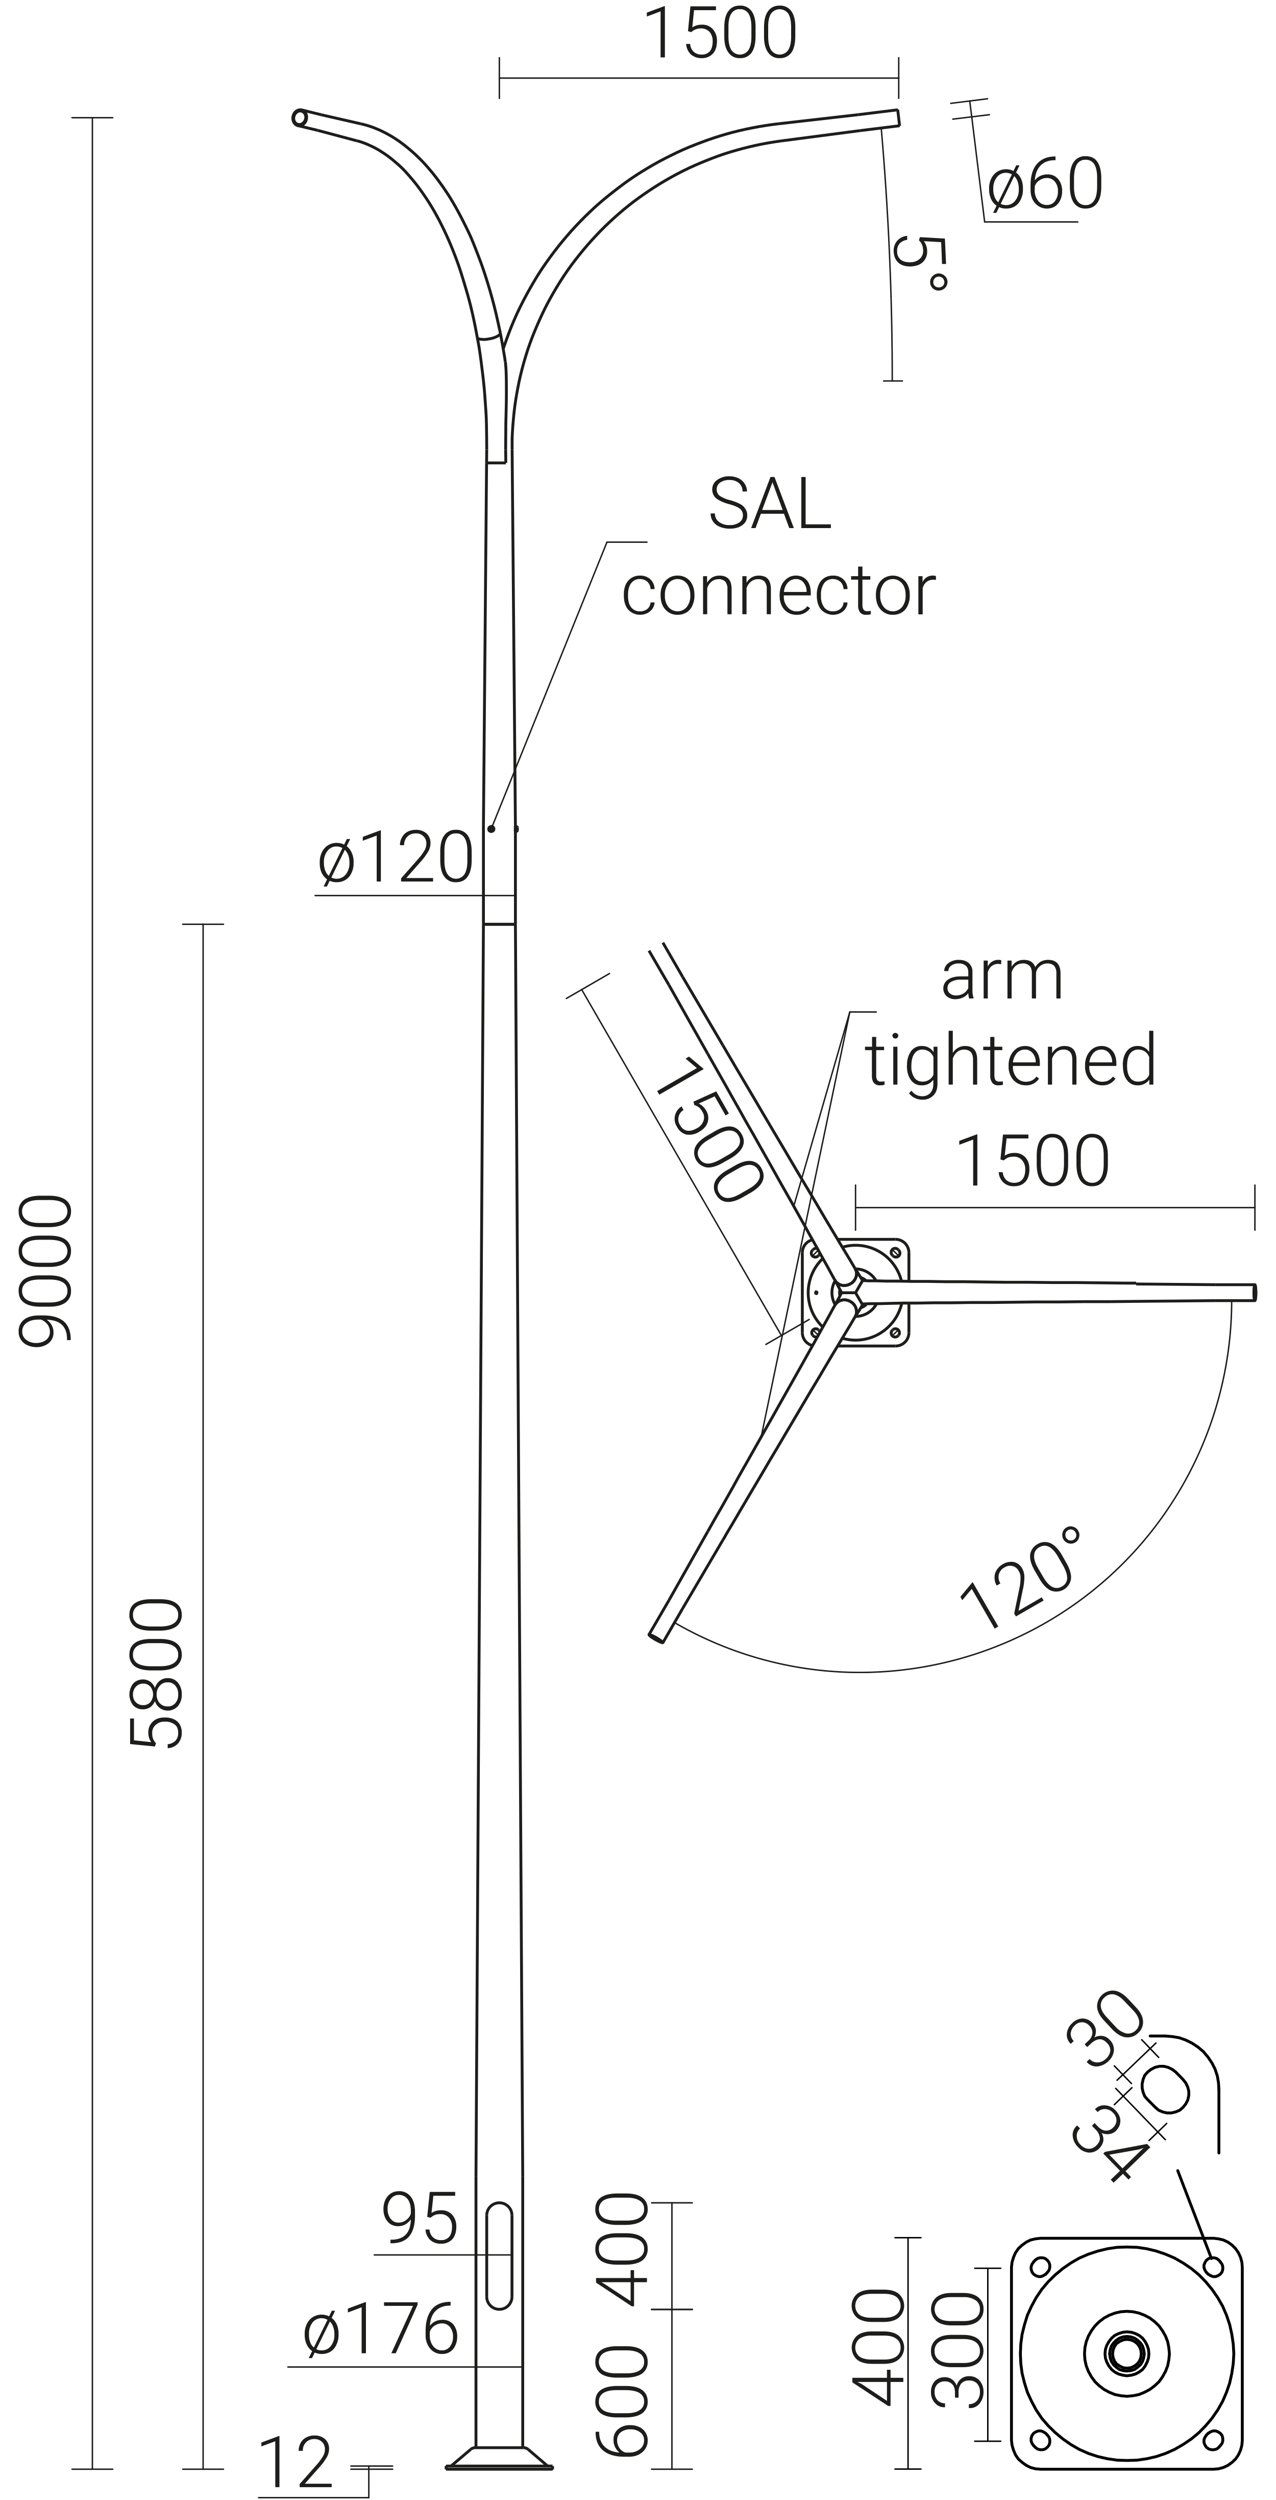 <svg xmlns="http://www.w3.org/2000/svg" viewBox="0 0 889.5 1741.8" preserveAspectRatio="xMinYMin" height="1741.8px">
  <title>42421 SAL-9 WL 3-1,5-3,2-5</title>
  <g>
    <path d="M569.1,900c-.3,0-.5.2-.5.6a.6.6,0,0,0,.5.6c.2,0,.4-.3.4-.6s-.2-.6-.4-.6Z" style="fill: none;stroke: #1d1d1b;stroke-miterlimit: 10;stroke-width: 2px"/>
    <path d="M624.3,937.7a9.3,9.3,0,0,0,9.3-9.3" style="fill: none;stroke: #1d1d1b;stroke-miterlimit: 10;stroke-width: 2px"/>
    <line x1="633.6" y1="872.7" x2="633.6" y2="892.8" style="fill: none;stroke: #1d1d1b;stroke-miterlimit: 10;stroke-width: 2px"/>
    <line x1="633.6" y1="908.3" x2="633.6" y2="928.4" style="fill: none;stroke: #1d1d1b;stroke-miterlimit: 10;stroke-width: 2px"/>
    <path d="M633.6,872.7a9.3,9.3,0,0,0-9.3-9.3" style="fill: none;stroke: #1d1d1b;stroke-miterlimit: 10;stroke-width: 2px"/>
    <line x1="583.9" y1="863.4" x2="624.3" y2="863.4" style="fill: none;stroke: #1d1d1b;stroke-miterlimit: 10;stroke-width: 2px"/>
    <path d="M566.4,863.7a9.3,9.3,0,0,0-7.1,9" style="fill: none;stroke: #1d1d1b;stroke-miterlimit: 10;stroke-width: 2px"/>
    <line x1="559.3" y1="928.4" x2="559.3" y2="872.7" style="fill: none;stroke: #1d1d1b;stroke-miterlimit: 10;stroke-width: 2px"/>
    <path d="M559.3,928.4a9.3,9.3,0,0,0,7.1,9" style="fill: none;stroke: #1d1d1b;stroke-miterlimit: 10;stroke-width: 2px"/>
    <line x1="624.3" y1="937.7" x2="583.9" y2="937.7" style="fill: none;stroke: #1d1d1b;stroke-miterlimit: 10;stroke-width: 2px"/>
    <line x1="622.6" y1="926.2" x2="622" y2="926.7" style="fill: none;stroke: #1d1d1b;stroke-miterlimit: 10;stroke-width: 2px"/>
    <path d="M626.5,930.1a2.8,2.8,0,0,0-3.9-3.9" style="fill: none;stroke: #1d1d1b;stroke-miterlimit: 10;stroke-width: 2px"/>
    <line x1="626" y1="930.6" x2="626.5" y2="930.1" style="fill: none;stroke: #1d1d1b;stroke-miterlimit: 10;stroke-width: 2px"/>
    <path d="M622,926.7a2.9,2.9,0,0,0,0,3.9,2.8,2.8,0,0,0,4,0" style="fill: none;stroke: #1d1d1b;stroke-miterlimit: 10;stroke-width: 2px"/>
    <path d="M573.6,876.7a33.1,33.1,0,0,0-1.1,46.7l1.1,1.1" style="fill: none;stroke: #1d1d1b;stroke-miterlimit: 10;stroke-width: 2px"/>
    <path d="M587.2,932.3a33,33,0,0,0,40.9-22.4,8.3,8.3,0,0,0,.4-1.5" style="fill: none;stroke: #1d1d1b;stroke-miterlimit: 10;stroke-width: 2px"/>
    <path d="M628.5,892.8a32.9,32.9,0,0,0-39.9-24.3l-1.4.4" style="fill: none;stroke: #1d1d1b;stroke-miterlimit: 10;stroke-width: 2px"/>
    <line x1="622" y1="874.4" x2="622.6" y2="875" style="fill: none;stroke: #1d1d1b;stroke-miterlimit: 10;stroke-width: 2px"/>
    <path d="M626,870.5a2.8,2.8,0,0,0-4,0,2.9,2.9,0,0,0,0,3.9" style="fill: none;stroke: #1d1d1b;stroke-miterlimit: 10;stroke-width: 2px"/>
    <line x1="626.5" y1="871" x2="626" y2="870.5" style="fill: none;stroke: #1d1d1b;stroke-miterlimit: 10;stroke-width: 2px"/>
    <path d="M622.6,875a2.9,2.9,0,0,0,3.9,0,2.8,2.8,0,0,0,0-4" style="fill: none;stroke: #1d1d1b;stroke-miterlimit: 10;stroke-width: 2px"/>
    <line x1="570.3" y1="875" x2="570.8" y2="874.4" style="fill: none;stroke: #1d1d1b;stroke-miterlimit: 10;stroke-width: 2px"/>
    <path d="M566.4,871a2.8,2.8,0,0,0,0,4,2.9,2.9,0,0,0,3.9,0" style="fill: none;stroke: #1d1d1b;stroke-miterlimit: 10;stroke-width: 2px"/>
    <line x1="566.9" y1="870.5" x2="566.4" y2="871" style="fill: none;stroke: #1d1d1b;stroke-miterlimit: 10;stroke-width: 2px"/>
    <path d="M570.8,874.4a2.9,2.9,0,0,0,.8-1.4" style="fill: none;stroke: #1d1d1b;stroke-miterlimit: 10;stroke-width: 2px"/>
    <path d="M569.8,869.9a2.6,2.6,0,0,0-2.9.6" style="fill: none;stroke: #1d1d1b;stroke-miterlimit: 10;stroke-width: 2px"/>
    <line x1="570.8" y1="926.7" x2="570.3" y2="926.2" style="fill: none;stroke: #1d1d1b;stroke-miterlimit: 10;stroke-width: 2px"/>
    <path d="M566.9,930.6a2.9,2.9,0,0,0,2.9.7" style="fill: none;stroke: #1d1d1b;stroke-miterlimit: 10;stroke-width: 2px"/>
    <path d="M571.6,928.1a2.9,2.9,0,0,0-.8-1.4" style="fill: none;stroke: #1d1d1b;stroke-miterlimit: 10;stroke-width: 2px"/>
    <line x1="566.4" y1="930.1" x2="566.9" y2="930.6" style="fill: none;stroke: #1d1d1b;stroke-miterlimit: 10;stroke-width: 2px"/>
    <path d="M570.3,926.2a2.8,2.8,0,0,0-3.9,3.9" style="fill: none;stroke: #1d1d1b;stroke-miterlimit: 10;stroke-width: 2px"/>
    <path d="M596.3,917.1a16.7,16.7,0,0,0,14.5-8.4" style="fill: none;stroke: #1d1d1b;stroke-miterlimit: 10;stroke-width: 2px"/>
    <path d="M610.8,892.4a16.7,16.7,0,0,0-14.5-8.4" style="fill: none;stroke: #1d1d1b;stroke-miterlimit: 10;stroke-width: 2px"/>
    <path d="M582.2,892.2a16.6,16.6,0,0,0,0,16.7" style="fill: none;stroke: #1d1d1b;stroke-miterlimit: 10;stroke-width: 2px"/>
    <path d="M600,911.1a11.1,11.1,0,0,0,3.8-2.2" style="fill: none;stroke: #1d1d1b;stroke-miterlimit: 10;stroke-width: 2px"/>
    <path d="M603.8,892.2A11.1,11.1,0,0,0,600,890" style="fill: none;stroke: #1d1d1b;stroke-miterlimit: 10;stroke-width: 2px"/>
    <path d="M585.5,898.4a10.4,10.4,0,0,0,0,4.3" style="fill: none;stroke: #1d1d1b;stroke-miterlimit: 10;stroke-width: 2px"/>
    <path d="M601.3,892.1l4.1.2h5.5l7,.2h8.3l9.7.2h10.9l12,.2h13.1l14.1.2,15,.2h15.8l16.5.2h17l17.5.2,17.9.2H792" style="fill: none;stroke: #1d1d1b;stroke-miterlimit: 10;stroke-width: 2px"/>
    <path d="M792,906.6l-18,.2H756.4l-17.2.2H722.5l-16,.2-15.3.2H676.7l-13.4.2H650.8l-11.3.2H629.4l-8.8.2-7.5.2H607l-4.6.2h-1.1" style="fill: none;stroke: #1d1d1b;stroke-miterlimit: 10;stroke-width: 2px"/>
    <line x1="847.2" y1="906.1" x2="792" y2="906.6" style="fill: none;stroke: #1d1d1b;stroke-miterlimit: 10;stroke-width: 2px"/>
    <line x1="847.2" y1="895" x2="792" y2="894.5" style="fill: none;stroke: #1d1d1b;stroke-miterlimit: 10;stroke-width: 2px"/>
    <path d="M874.8,905.4c.3,0,.6-2.2.6-4.8s-.3-4.9-.6-4.9-.6,2.2-.6,4.9.3,4.8.6,4.8Z" style="fill: none;stroke: #1d1d1b;stroke-miterlimit: 10;stroke-width: 2px"/>
    <path d="M874.8,906.1c.4,0,.7-2.5.7-5.5s-.3-5.6-.7-5.6-.7,2.5-.7,5.6.3,5.5.7,5.5Z" style="fill: none;stroke: #1d1d1b;stroke-miterlimit: 10;stroke-width: 2px"/>
    <line x1="874.8" y1="906.1" x2="847.2" y2="906.1" style="fill: none;stroke: #1d1d1b;stroke-miterlimit: 10;stroke-width: 2px"/>
    <line x1="874.8" y1="895" x2="847.2" y2="895" style="fill: none;stroke: #1d1d1b;stroke-miterlimit: 10;stroke-width: 2px"/>
    <path d="M592.9,894.4l.4-.3a8,8,0,0,0,2.3-2.2,9,9,0,0,0,1.3-2.8,7.6,7.6,0,0,0,.1-3,7.7,7.7,0,0,0-1-2.5" style="fill: none;stroke: #1d1d1b;stroke-miterlimit: 10;stroke-width: 2px"/>
    <path d="M581.9,891.7c.1.1.2.2.2.3a6.3,6.3,0,0,0,2.1,2.2,6.6,6.6,0,0,0,2.7,1.2,8.1,8.1,0,0,0,3.1,0,4.8,4.8,0,0,0,1.7-.5l1.2-.5" style="fill: none;stroke: #1d1d1b;stroke-miterlimit: 10;stroke-width: 2px"/>
    <path d="M596,883.6q1.8,2.7,3,4.8l2.3,3.7" style="fill: none;stroke: #1d1d1b;stroke-miterlimit: 10;stroke-width: 2px"/>
    <path d="M586.7,900.6l-1.9-3.6c-.8-1.6-1.8-3.3-2.9-5.3" style="fill: none;stroke: #1d1d1b;stroke-miterlimit: 10;stroke-width: 2px"/>
    <path d="M592.9,894.4l.4-.3a8,8,0,0,0,2.3-2.2,9,9,0,0,0,1.3-2.8,7.6,7.6,0,0,0,.1-3,7.7,7.7,0,0,0-1-2.5" style="fill: none;stroke: #1d1d1b;stroke-miterlimit: 10;stroke-width: 2px"/>
    <path d="M581.9,891.7c.1.1.2.2.2.3a6.3,6.3,0,0,0,2.1,2.2,6.6,6.6,0,0,0,2.7,1.2,8.1,8.1,0,0,0,3.1,0,4.8,4.8,0,0,0,1.7-.5l1.2-.5" style="fill: none;stroke: #1d1d1b;stroke-miterlimit: 10;stroke-width: 2px"/>
    <path d="M581.9,891.7l-3.4-6.2c-1.2-2.3-2.6-4.8-4.1-7.4s-3-5.5-4.7-8.5l-5.4-9.6c-1.8-3.4-3.8-6.9-5.9-10.6s-4.2-7.5-6.4-11.5l-7-12.3-7.4-13.2-7.8-13.8c-2.6-4.7-5.3-9.5-8.1-14.3s-5.5-9.9-8.4-14.9l-8.6-15.3-8.8-15.5-2.5-4.4" style="fill: none;stroke: #1d1d1b;stroke-miterlimit: 10;stroke-width: 2px"/>
    <path d="M503.9,728.2l9.1,15.5,9,15.2c2.9,5,5.9,9.9,8.7,14.8l8.5,14.4,8.2,13.8,7.7,13.1,7.4,12.4,6.9,11.6,6.3,10.7,5.8,9.7,5.2,8.7,4.6,7.6c1.4,2.3,2.7,4.4,3.8,6.4l.9,1.5" style="fill: none;stroke: #1d1d1b;stroke-miterlimit: 10;stroke-width: 2px"/>
    <line x1="475.9" y1="680.6" x2="503.9" y2="728.2" style="fill: none;stroke: #1d1d1b;stroke-miterlimit: 10;stroke-width: 2px"/>
    <line x1="466.3" y1="686.2" x2="493.4" y2="734.2" style="fill: none;stroke: #1d1d1b;stroke-miterlimit: 10;stroke-width: 2px"/>
    <line x1="462.1" y1="656.7" x2="475.9" y2="680.6" style="fill: none;stroke: #1d1d1b;stroke-miterlimit: 10;stroke-width: 2px"/>
    <line x1="452.4" y1="662.3" x2="466.3" y2="686.2" style="fill: none;stroke: #1d1d1b;stroke-miterlimit: 10;stroke-width: 2px"/>
    <path d="M592.9,906.7l-.5-.2a8.1,8.1,0,0,0-6.1-.6,7.2,7.2,0,0,0-2.6,1.4,9.1,9.1,0,0,0-1.8,2.1" style="fill: none;stroke: #1d1d1b;stroke-miterlimit: 10;stroke-width: 2px"/>
    <path d="M596,917.5l.2-.3a7.1,7.1,0,0,0,.9-2.8,10.3,10.3,0,0,0-.4-3,7.2,7.2,0,0,0-1.5-2.7,8,8,0,0,0-1.3-1.3l-1-.7" style="fill: none;stroke: #1d1d1b;stroke-miterlimit: 10;stroke-width: 2px"/>
    <path d="M581.9,909.4l2.8-5c.8-1.5,1.4-2.8,2-3.8" style="fill: none;stroke: #1d1d1b;stroke-miterlimit: 10;stroke-width: 2px"/>
    <path d="M601.3,909l-2.1,3.5-3.2,5" style="fill: none;stroke: #1d1d1b;stroke-miterlimit: 10;stroke-width: 2px"/>
    <path d="M592.9,906.7l-.5-.2a8.1,8.1,0,0,0-6.1-.6,7.2,7.2,0,0,0-2.6,1.4,9.1,9.1,0,0,0-1.8,2.1" style="fill: none;stroke: #1d1d1b;stroke-miterlimit: 10;stroke-width: 2px"/>
    <path d="M596,917.5l.2-.3a7.1,7.1,0,0,0,.9-2.8,10.3,10.3,0,0,0-.4-3,7.2,7.2,0,0,0-1.5-2.7,8,8,0,0,0-1.3-1.3l-1-.7" style="fill: none;stroke: #1d1d1b;stroke-miterlimit: 10;stroke-width: 2px"/>
    <path d="M462.1,1144.4c.2-.3-1.8-1.8-4.5-3.4s-5-2.5-5.2-2.2,1.9,1.9,4.5,3.4,5,2.5,5.2,2.2Z" style="fill: none;stroke: #1d1d1b;stroke-miterlimit: 10;stroke-width: 2px"/>
    <path d="M461.4,1144c.2-.3-1.5-1.6-3.8-2.9s-4.3-2.2-4.5-1.9,1.6,1.6,3.9,2.9,4.3,2.2,4.4,1.9Z" style="fill: none;stroke: #1d1d1b;stroke-miterlimit: 10;stroke-width: 2px"/>
    <path d="M596,917.5l-3.6,6.1c-1.4,2.2-2.8,4.7-4.4,7.3l-5,8.3c-1.8,3-3.7,6.1-5.6,9.4s-4.1,6.8-6.2,10.5l-6.8,11.3-7.2,12.2-7.7,13-8,13.6c-2.8,4.6-5.6,9.4-8.4,14.2l-8.7,14.7-8.9,15.1c-3,5.1-6,10.3-9.1,15.4-.8,1.5-1.6,2.9-2.5,4.3" style="fill: none;stroke: #1d1d1b;stroke-miterlimit: 10;stroke-width: 2px"/>
    <path d="M493.4,1066.9c3-5.3,5.9-10.5,8.9-15.6l8.7-15.4q4.2-7.7,8.4-15l8.2-14.5,7.9-14c2.6-4.5,5.1-9,7.5-13.3l7.1-12.6,6.6-11.7,6.1-10.9,5.5-9.8c1.7-3.2,3.4-6.1,4.9-8.9l4.3-7.7,3.6-6.6a10.9,10.9,0,0,0,.8-1.5" style="fill: none;stroke: #1d1d1b;stroke-miterlimit: 10;stroke-width: 2px"/>
    <line x1="466.3" y1="1114.9" x2="493.4" y2="1066.9" style="fill: none;stroke: #1d1d1b;stroke-miterlimit: 10;stroke-width: 2px"/>
    <line x1="475.9" y1="1120.5" x2="503.9" y2="1072.9" style="fill: none;stroke: #1d1d1b;stroke-miterlimit: 10;stroke-width: 2px"/>
    <line x1="452.4" y1="1138.8" x2="466.3" y2="1114.9" style="fill: none;stroke: #1d1d1b;stroke-miterlimit: 10;stroke-width: 2px"/>
    <line x1="462.1" y1="1144.4" x2="475.9" y2="1120.5" style="fill: none;stroke: #1d1d1b;stroke-miterlimit: 10;stroke-width: 2px"/>
    <line x1="586.7" y1="900.6" x2="596.4" y2="900.6" style="fill: none;stroke: #1d1d1b;stroke-miterlimit: 10;stroke-width: 2px"/>
    <line x1="596.4" y1="900.6" x2="601.3" y2="909" style="fill: none;stroke: #1d1d1b;stroke-miterlimit: 10;stroke-width: 2px"/>
    <line x1="601.3" y1="892.1" x2="596.4" y2="900.6" style="fill: none;stroke: #1d1d1b;stroke-miterlimit: 10;stroke-width: 2px"/>
    <line x1="364.9" y1="1705.2" x2="331.3" y2="1705.2" style="fill: none;stroke: #1d1d1b;stroke-miterlimit: 10;stroke-width: 2px"/>
    <line x1="311" y1="1720.2" x2="311" y2="1718" style="fill: none;stroke: #1d1d1b;stroke-miterlimit: 10;stroke-width: 2px"/>
    <line x1="385.2" y1="1720.2" x2="311" y2="1720.2" style="fill: none;stroke: #1d1d1b;stroke-miterlimit: 10;stroke-width: 2px"/>
    <line x1="385.2" y1="1718" x2="311" y2="1718" style="fill: none;stroke: #1d1d1b;stroke-miterlimit: 10;stroke-width: 2px"/>
    <line x1="385.2" y1="1720.2" x2="385.2" y2="1718" style="fill: none;stroke: #1d1d1b;stroke-miterlimit: 10;stroke-width: 2px"/>
    <path d="M368.2,1706.4a5,5,0,0,0-3.3-1.2" style="fill: none;stroke: #1d1d1b;stroke-miterlimit: 10;stroke-width: 2px"/>
    <path d="M331.3,1705.2a4.7,4.7,0,0,0-3.2,1.2" style="fill: none;stroke: #1d1d1b;stroke-miterlimit: 10;stroke-width: 2px"/>
    <path d="M381.2,1717.5a2.1,2.1,0,0,0,1.2.5" style="fill: none;stroke: #1d1d1b;stroke-miterlimit: 10;stroke-width: 2px"/>
    <path d="M313.8,1718a1.8,1.8,0,0,0,1.2-.5" style="fill: none;stroke: #1d1d1b;stroke-miterlimit: 10;stroke-width: 2px"/>
    <line x1="328.1" y1="1706.4" x2="315" y2="1717.5" style="fill: none;stroke: #1d1d1b;stroke-miterlimit: 10;stroke-width: 2px"/>
    <line x1="368.2" y1="1706.4" x2="381.2" y2="1717.5" style="fill: none;stroke: #1d1d1b;stroke-miterlimit: 10;stroke-width: 2px"/>
    <line x1="331.8" y1="1516.1" x2="337" y2="643.9" style="fill: none;stroke: #1d1d1b;stroke-miterlimit: 10;stroke-width: 2px"/>
    <line x1="359.3" y1="643.9" x2="364.4" y2="1516.1" style="fill: none;stroke: #1d1d1b;stroke-miterlimit: 10;stroke-width: 2px"/>
    <line x1="337" y1="643.9" x2="359.3" y2="643.9" style="fill: none;stroke: #1d1d1b;stroke-miterlimit: 10;stroke-width: 2px"/>
    <line x1="331.8" y1="1705.2" x2="331.8" y2="1516.1" style="fill: none;stroke: #1d1d1b;stroke-miterlimit: 10;stroke-width: 2px"/>
    <line x1="364.4" y1="1516.1" x2="364.4" y2="1705.2" style="fill: none;stroke: #1d1d1b;stroke-miterlimit: 10;stroke-width: 2px"/>
    <path d="M339.3,1600a8.8,8.8,0,1,0,17.6,0" style="fill: none;stroke: #1d1d1b;stroke-miterlimit: 10;stroke-width: 2px"/>
    <path d="M356.9,1543.4a8.8,8.8,0,1,0-17.6,0" style="fill: none;stroke: #1d1d1b;stroke-miterlimit: 10;stroke-width: 2px"/>
    <line x1="339.3" y1="1543.4" x2="339.3" y2="1600" style="fill: none;stroke: #1d1d1b;stroke-miterlimit: 10;stroke-width: 2px"/>
    <line x1="356.9" y1="1543.4" x2="356.9" y2="1600" style="fill: none;stroke: #1d1d1b;stroke-miterlimit: 10;stroke-width: 2px"/>
    <line x1="625.8" y1="76.5" x2="627.1" y2="87.6" style="fill: none;stroke: #1d1d1b;stroke-miterlimit: 10;stroke-width: 2px"/>
    <line x1="627.1" y1="87.6" x2="599.5" y2="91" style="fill: none;stroke: #1d1d1b;stroke-miterlimit: 10;stroke-width: 2px"/>
    <line x1="625.8" y1="76.5" x2="598.2" y2="79.9" style="fill: none;stroke: #1d1d1b;stroke-miterlimit: 10;stroke-width: 2px"/>
    <line x1="337" y1="643.9" x2="359.3" y2="643.9" style="fill: none;stroke: #1d1d1b;stroke-miterlimit: 10;stroke-width: 2px"/>
    <line x1="599.5" y1="91" x2="544.4" y2="98.2" style="fill: none;stroke: #1d1d1b;stroke-miterlimit: 10;stroke-width: 2px"/>
    <line x1="598.2" y1="79.9" x2="542.9" y2="86.2" style="fill: none;stroke: #1d1d1b;stroke-miterlimit: 10;stroke-width: 2px"/>
    <path d="M544.4,98.2c-5.9.8-11.8,1.8-17.7,3.1s-11.6,2.8-17.3,4.5-11.4,3.8-16.9,6-11,4.6-16.4,7.3-10.6,5.6-15.7,8.7-10,6.4-14.9,9.9-9.5,7.2-14,11.1-8.9,8-13,12.2-8.2,8.7-12,13.3-7.5,9.3-10.9,14.2-6.6,9.9-9.6,15.1-5.8,10.4-8.3,15.8-4.9,10.9-7,16.4-4,11.3-5.6,17-3,11.5-4.1,17.3-2.1,11.8-2.7,17.7-1.1,11.8-1.3,17.8v7.6" style="fill: none;stroke: #1d1d1b;stroke-miterlimit: 10;stroke-width: 2px"/>
    <path d="M350.8,243l.9-2.6c2-5.8,4.2-11.6,6.6-17.2s5.2-11.3,8.1-16.7,6-10.8,9.3-16,6.9-10.2,10.6-15.1,7.7-9.7,11.8-14.3,8.4-9,12.9-13.3,9.1-8.3,13.9-12.1,9.7-7.6,14.8-11.1,10.3-6.7,15.7-9.8,10.8-5.8,16.4-8.5,11.2-4.9,17-7.1,11.6-4.1,17.5-5.8,11.9-3.1,18-4.3,12.4-2.2,18.6-2.9" style="fill: none;stroke: #1d1d1b;stroke-miterlimit: 10;stroke-width: 2px"/>
    <line x1="357" y1="313.2" x2="359.3" y2="575.3" style="fill: none;stroke: #1d1d1b;stroke-miterlimit: 10;stroke-width: 2px"/>
    <polyline points="359.3 578.5 359.3 578.5 359.3 578.4 359.3 578.4 359.2 578.4 359.2 578.3 359.2 578.3 359.2 578.2 359.2 578.2 359.2 578.1 359.2 578 359.2 577.9 359.2 577.9 359.2 577.7 359.2 577.5 359.2 577.3 359.2 577.1 359.2 577 359.2 576.9 359.2 576.9 359.2 576.8 359.2 576.7 359.2 576.7 359.2 576.6 359.2 576.6 359.3 576.6 359.3 576.5 359.3 576.5 359.3 576.5" style="fill: none;stroke: #1d1d1b;stroke-miterlimit: 10;stroke-width: 2px"/>
    <line x1="337" y1="643.9" x2="337" y2="575.3" style="fill: none;stroke: #1d1d1b;stroke-miterlimit: 10;stroke-width: 2px"/>
    <line x1="359.3" y1="643.9" x2="359.3" y2="579.2" style="fill: none;stroke: #1d1d1b;stroke-miterlimit: 10;stroke-width: 2px"/>
    <line x1="359.3" y1="575.8" x2="359.3" y2="575.3" style="fill: none;stroke: #1d1d1b;stroke-miterlimit: 10;stroke-width: 2px"/>
    <line x1="359.7" y1="577.2" x2="359.3" y2="577.4" style="fill: none;stroke: #1d1d1b;stroke-miterlimit: 10;stroke-width: 2px"/>
    <line x1="359.3" y1="577.6" x2="359.7" y2="577.3" style="fill: none;stroke: #1d1d1b;stroke-miterlimit: 10;stroke-width: 2px"/>
    <line x1="359.7" y1="575.8" x2="359.7" y2="577.2" style="fill: none;stroke: #1d1d1b;stroke-miterlimit: 10;stroke-width: 2px"/>
    <line x1="359.7" y1="577.3" x2="359.7" y2="579.2" style="fill: none;stroke: #1d1d1b;stroke-miterlimit: 10;stroke-width: 2px"/>
    <line x1="359.3" y1="575.8" x2="359.3" y2="577.4" style="fill: none;stroke: #1d1d1b;stroke-miterlimit: 10;stroke-width: 2px"/>
    <line x1="359.3" y1="577.6" x2="359.3" y2="579.2" style="fill: none;stroke: #1d1d1b;stroke-miterlimit: 10;stroke-width: 2px"/>
    <line x1="359.3" y1="575.8" x2="359.7" y2="575.8" style="fill: none;stroke: #1d1d1b;stroke-miterlimit: 10;stroke-width: 2px"/>
    <line x1="359.3" y1="579.2" x2="359.7" y2="579.2" style="fill: none;stroke: #1d1d1b;stroke-miterlimit: 10;stroke-width: 2px"/>
    <path d="M341.8,579.1a1.5,1.5,0,0,0,1.9-1,1.8,1.8,0,0,0-.8-2.2,2.1,2.1,0,0,0-1.1,0" style="fill: none;stroke: #1d1d1b;stroke-miterlimit: 10;stroke-width: 2px"/>
    <path d="M342.6,579.2a1.7,1.7,0,0,0,0-3.4" style="fill: none;stroke: #1d1d1b;stroke-miterlimit: 10;stroke-width: 2px"/>
    <line x1="342.6" y1="579.2" x2="342.3" y2="579.2" style="fill: none;stroke: #1d1d1b;stroke-miterlimit: 10;stroke-width: 2px"/>
    <line x1="342.6" y1="575.8" x2="342.3" y2="575.8" style="fill: none;stroke: #1d1d1b;stroke-miterlimit: 10;stroke-width: 2px"/>
    <line x1="359.7" y1="577.2" x2="359.7" y2="577.3" style="fill: none;stroke: #1d1d1b;stroke-miterlimit: 10;stroke-width: 2px"/>
    <line x1="359.3" y1="578.4" x2="359.3" y2="578.4" style="fill: none;stroke: #1d1d1b;stroke-miterlimit: 10;stroke-width: 2px"/>
    <line x1="359.3" y1="576.6" x2="359.3" y2="576.6" style="fill: none;stroke: #1d1d1b;stroke-miterlimit: 10;stroke-width: 2px"/>
    <line x1="359.9" y1="579.1" x2="359.7" y2="579.1" style="fill: none;stroke: #1d1d1b;stroke-miterlimit: 10;stroke-width: 2px"/>
    <line x1="359.9" y1="575.9" x2="359.7" y2="575.9" style="fill: none;stroke: #1d1d1b;stroke-miterlimit: 10;stroke-width: 2px"/>
    <line x1="360.7" y1="576.6" x2="360.7" y2="578.4" style="fill: none;stroke: #1d1d1b;stroke-miterlimit: 10;stroke-width: 2px"/>
    <path d="M360.7,576.6a.8.8,0,0,0-.8-.7" style="fill: none;stroke: #1d1d1b;stroke-miterlimit: 10;stroke-width: 2px"/>
    <path d="M359.9,579.1a.8.8,0,0,0,.8-.7" style="fill: none;stroke: #1d1d1b;stroke-miterlimit: 10;stroke-width: 2px"/>
    <path d="M342.3,579.1a1.6,1.6,0,0,0,0-3.2" style="fill: none;stroke: #1d1d1b;stroke-miterlimit: 10;stroke-width: 2px"/>
    <line x1="342.2" y1="575.9" x2="342.3" y2="575.9" style="fill: none;stroke: #1d1d1b;stroke-miterlimit: 10;stroke-width: 2px"/>
    <line x1="342.2" y1="579.1" x2="342.3" y2="579.1" style="fill: none;stroke: #1d1d1b;stroke-miterlimit: 10;stroke-width: 2px"/>
    <line x1="342.1" y1="578" x2="341.6" y2="578" style="fill: none;stroke: #1d1d1b;stroke-miterlimit: 10;stroke-width: 2px"/>
    <line x1="341.6" y1="578" x2="341.3" y2="577.5" style="fill: none;stroke: #1d1d1b;stroke-miterlimit: 10;stroke-width: 2px"/>
    <line x1="341.3" y1="577.5" x2="341.6" y2="576.9" style="fill: none;stroke: #1d1d1b;stroke-miterlimit: 10;stroke-width: 2px"/>
    <line x1="341.6" y1="576.9" x2="342.1" y2="576.9" style="fill: none;stroke: #1d1d1b;stroke-miterlimit: 10;stroke-width: 2px"/>
    <line x1="342.1" y1="576.9" x2="342.4" y2="577.5" style="fill: none;stroke: #1d1d1b;stroke-miterlimit: 10;stroke-width: 2px"/>
    <line x1="342.4" y1="577.5" x2="342.1" y2="578" style="fill: none;stroke: #1d1d1b;stroke-miterlimit: 10;stroke-width: 2px"/>
    <path d="M341.6,577.5a1.7,1.7,0,0,1,.2.5" style="fill: none;stroke: #1d1d1b;stroke-miterlimit: 10;stroke-width: 2px"/>
    <line x1="341.3" y1="577.5" x2="341.6" y2="577.5" style="fill: none;stroke: #1d1d1b;stroke-miterlimit: 10;stroke-width: 2px"/>
    <path d="M341.8,576.9a1.4,1.4,0,0,1-.2.6" style="fill: none;stroke: #1d1d1b;stroke-miterlimit: 10;stroke-width: 2px"/>
    <path d="M342.2,579.1h-.4l-.5-.2-.3-.3c-.1-.2-.2-.3-.2-.5a.9.9,0,0,1-.1-.5.7.7,0,0,1,.1-.5.8.8,0,0,1,.2-.5.8.8,0,0,1,.4-.4l.4-.2h.4" style="fill: none;stroke: #1d1d1b;stroke-miterlimit: 10;stroke-width: 2px"/>
    <line x1="339.2" y1="322.5" x2="352.6" y2="322.5" style="fill: none;stroke: #1d1d1b;stroke-miterlimit: 10;stroke-width: 2px"/>
    <line x1="352.5" y1="313.2" x2="352.6" y2="322.5" style="fill: none;stroke: #1d1d1b;stroke-miterlimit: 10;stroke-width: 2px"/>
    <path d="M352.2,252a10.5,10.5,0,0,1,.3,2.4c.5,5.1.5,12.2.5,19.3s-.2,13.5-.4,21.4c0,6.2-.1,12-.1,18.1" style="fill: none;stroke: #1d1d1b;stroke-miterlimit: 10;stroke-width: 2px"/>
    <line x1="339.2" y1="322.5" x2="337" y2="575.3" style="fill: none;stroke: #1d1d1b;stroke-miterlimit: 10;stroke-width: 2px"/>
    <path d="M339.3,313.2h0" style="fill: none;stroke: #1d1d1b;stroke-miterlimit: 10;stroke-width: 2px"/>
    <line x1="339.2" y1="322.5" x2="339.3" y2="313.2" style="fill: none;stroke: #1d1d1b;stroke-miterlimit: 10;stroke-width: 2px"/>
    <path d="M332.7,235.1a1.3,1.3,0,0,0,.5.6,3,3,0,0,0,1.6.6l2.4.2a15.3,15.3,0,0,0,3-.3,28.4,28.4,0,0,0,3.1-.6,16.9,16.9,0,0,0,2.7-1,10.6,10.6,0,0,0,1.9-1.1c.5-.4.8-.8.8-1.1a.6.6,0,0,0,.1-.4" style="fill: none;stroke: #1d1d1b;stroke-miterlimit: 10;stroke-width: 2px"/>
    <path d="M348.8,232c1.1,5.8,2.1,11.6,3.1,17.6l.3,2.4" style="fill: none;stroke: #1d1d1b;stroke-miterlimit: 10;stroke-width: 2px"/>
    <path d="M339.3,313.1c0-6-.1-11.9-.2-17.9s-.6-11.8-1-17.7-1-11.8-1.7-17.5-1.4-11.5-2.3-17.2c-.4-2.6-.9-5.2-1.4-7.7" style="fill: none;stroke: #1d1d1b;stroke-miterlimit: 10;stroke-width: 2px"/>
    <path d="M210.3,76.6c-2.6-.6-5.3,1.3-6,4.3s.8,5.9,3.3,6.6,5.3-1.3,6-4.3-.8-5.9-3.3-6.6Z" style="fill: none;stroke: #1d1d1b;stroke-miterlimit: 10;stroke-width: 2px"/>
    <path d="M210.1,77.4c-2.2-.6-4.5,1.1-5.2,3.7s.7,5.1,2.9,5.6,4.5-1.1,5.2-3.7-.7-5.1-2.9-5.6Z" style="fill: none;stroke: #1d1d1b;stroke-miterlimit: 10;stroke-width: 2px"/>
    <path d="M332.7,235.1c-1-5.6-2.1-11.1-3.3-16.4s-2.6-10.7-4.1-15.8-3-10.1-4.6-15-3.4-9.6-5.2-14.1-3.8-9-5.8-13.2-4.1-8.3-6.3-12.2-4.4-7.5-6.7-10.9-4.7-6.8-7.1-9.8-4.9-5.9-7.4-8.6-5.2-5-7.8-7.2a69.3,69.3,0,0,0-7.9-5.8,54.6,54.6,0,0,0-8.1-4.5,56.6,56.6,0,0,0-8.3-3.2l-1.3-.3" style="fill: none;stroke: #1d1d1b;stroke-miterlimit: 10;stroke-width: 2px"/>
    <path d="M251.7,86.3a64.9,64.9,0,0,1,9.5,2.9,78.1,78.1,0,0,1,9.3,4.4,81.7,81.7,0,0,1,9.1,5.8c3,2.2,5.9,4.6,8.8,7.2a116.3,116.3,0,0,1,8.6,8.6c2.7,3.1,5.5,6.4,8.1,9.9s5.2,7.2,7.7,11.1,4.9,8.1,7.2,12.4,4.5,8.7,6.7,13.3,4.1,9.5,6,14.4,3.8,10,5.5,15.3,3.3,10.5,4.8,16,2.9,11.1,4.1,16.7c.6,2.6,1.1,5.1,1.7,7.7" style="fill: none;stroke: #1d1d1b;stroke-miterlimit: 10;stroke-width: 2px"/>
    <line x1="224.1" y1="80" x2="251.7" y2="86.3" style="fill: none;stroke: #1d1d1b;stroke-miterlimit: 10;stroke-width: 2px"/>
    <line x1="221.4" y1="90.8" x2="248.8" y2="98.1" style="fill: none;stroke: #1d1d1b;stroke-miterlimit: 10;stroke-width: 2px"/>
    <line x1="210.3" y1="76.6" x2="224.1" y2="80" style="fill: none;stroke: #1d1d1b;stroke-miterlimit: 10;stroke-width: 2px"/>
    <line x1="207.6" y1="87.5" x2="221.4" y2="90.8" style="fill: none;stroke: #1d1d1b;stroke-miterlimit: 10;stroke-width: 2px"/>
  </g>
  <g>
    <line x1="626.5" y1="926.2" x2="622" y2="930.6" style="fill: none;stroke: #1d1d1b;stroke-linecap: round;stroke-linejoin: round"/>
    <line x1="622" y1="870.5" x2="626.5" y2="875" style="fill: none;stroke: #1d1d1b;stroke-linecap: round;stroke-linejoin: round"/>
    <line x1="566.4" y1="875" x2="570.8" y2="870.5" style="fill: none;stroke: #1d1d1b;stroke-linecap: round;stroke-linejoin: round"/>
    <line x1="566.4" y1="926.2" x2="570.8" y2="930.6" style="fill: none;stroke: #1d1d1b;stroke-linecap: round;stroke-linejoin: round"/>
    <line x1="611.5" y1="89.4" x2="615.2" y2="89.1" style="fill: none;stroke: #1d1d1b;stroke-linecap: round;stroke-linejoin: round"/>
    <line x1="385.2" y1="1720.2" x2="385.2" y2="1720.2" style="fill: none;stroke: #1d1d1b;stroke-linecap: round;stroke-linejoin: round"/>
    <line x1="348.1" y1="1608.9" x2="348.1" y2="1608.9" style="fill: none;stroke: #1d1d1b;stroke-linecap: round;stroke-linejoin: round"/>
    <line x1="468.4" y1="1608.9" x2="468.4" y2="1608.9" style="fill: none;stroke: #1d1d1b;stroke-linecap: round;stroke-linejoin: round"/>
    <line x1="348.1" y1="1608.9" x2="348.1" y2="1608.9" style="fill: none;stroke: #1d1d1b;stroke-linecap: round;stroke-linejoin: round"/>
    <line x1="348.1" y1="1534.6" x2="348.1" y2="1534.6" style="fill: none;stroke: #1d1d1b;stroke-linecap: round;stroke-linejoin: round"/>
    <line x1="468.4" y1="1534.6" x2="468.4" y2="1534.6" style="fill: none;stroke: #1d1d1b;stroke-linecap: round;stroke-linejoin: round"/>
    <line x1="385.2" y1="1720.2" x2="385.2" y2="1720.2" style="fill: none;stroke: #1d1d1b;stroke-linecap: round;stroke-linejoin: round"/>
    <line x1="626.5" y1="82" x2="626.5" y2="82" style="fill: none;stroke: #1d1d1b;stroke-linecap: round;stroke-linejoin: round"/>
    <line x1="626.5" y1="82" x2="626.5" y2="82" style="fill: none;stroke: #1d1d1b;stroke-linecap: round;stroke-linejoin: round"/>
    <line x1="626.5" y1="54.4" x2="626.5" y2="54.4" style="fill: none;stroke: #1d1d1b;stroke-linecap: round;stroke-linejoin: round"/>
    <line x1="385.2" y1="1720.2" x2="385.2" y2="1720.2" style="fill: none;stroke: #1d1d1b;stroke-linecap: round;stroke-linejoin: round"/>
    <line x1="359.3" y1="643.9" x2="359.3" y2="643.9" style="fill: none;stroke: #1d1d1b;stroke-linecap: round;stroke-linejoin: round"/>
    <line x1="141.6" y1="643.9" x2="141.6" y2="643.9" style="fill: none;stroke: #1d1d1b;stroke-linecap: round;stroke-linejoin: round"/>
    <line x1="311" y1="1718" x2="311" y2="1718" style="fill: none;stroke: #1d1d1b;stroke-linecap: round;stroke-linejoin: round"/>
    <line x1="311" y1="1720.2" x2="311" y2="1720.2" style="fill: none;stroke: #1d1d1b;stroke-linecap: round;stroke-linejoin: round"/>
    <line x1="257.1" y1="1720.2" x2="257.1" y2="1720.2" style="fill: none;stroke: #1d1d1b;stroke-linecap: round;stroke-linejoin: round"/>
    <line x1="356.9" y1="1571.7" x2="356.9" y2="1571.7" style="fill: none;stroke: #1d1d1b;stroke-linecap: round;stroke-linejoin: round"/>
    <line x1="339.3" y1="1571.7" x2="339.3" y2="1571.7" style="fill: none;stroke: #1d1d1b;stroke-linecap: round;stroke-linejoin: round"/>
    <line x1="339.3" y1="1570.9" x2="339.3" y2="1570.9" style="fill: none;stroke: #1d1d1b;stroke-linecap: round;stroke-linejoin: round"/>
    <line x1="627.1" y1="87.6" x2="627.1" y2="87.6" style="fill: none;stroke: #1d1d1b;stroke-linecap: round;stroke-linejoin: round"/>
    <line x1="625.8" y1="76.5" x2="625.8" y2="76.5" style="fill: none;stroke: #1d1d1b;stroke-linecap: round;stroke-linejoin: round"/>
    <line x1="676" y1="70.4" x2="676" y2="70.4" style="fill: none;stroke: #1d1d1b;stroke-linecap: round;stroke-linejoin: round"/>
    <line x1="364.4" y1="1649.2" x2="364.4" y2="1649.2" style="fill: none;stroke: #1d1d1b;stroke-linecap: round;stroke-linejoin: round"/>
    <line x1="331.8" y1="1649.2" x2="331.8" y2="1649.2" style="fill: none;stroke: #1d1d1b;stroke-linecap: round;stroke-linejoin: round"/>
    <line x1="331.8" y1="1649" x2="331.8" y2="1649" style="fill: none;stroke: #1d1d1b;stroke-linecap: round;stroke-linejoin: round"/>
    <line x1="337" y1="643.9" x2="337" y2="643.9" style="fill: none;stroke: #1d1d1b;stroke-linecap: round;stroke-linejoin: round"/>
    <line x1="359.3" y1="643.9" x2="359.3" y2="643.9" style="fill: none;stroke: #1d1d1b;stroke-linecap: round;stroke-linejoin: round"/>
    <line x1="359.3" y1="623.9" x2="359.3" y2="623.9" style="fill: none;stroke: #1d1d1b;stroke-linecap: round;stroke-linejoin: round"/>
    <line x1="621.2" y1="206.6" x2="621.2" y2="206.6" style="fill: none;stroke: #1d1d1b;stroke-linecap: round;stroke-linejoin: round"/>
    <line x1="611.5" y1="89.4" x2="611.5" y2="89.4" style="fill: none;stroke: #1d1d1b;stroke-linecap: round;stroke-linejoin: round"/>
    <line x1="616.1" y1="265.4" x2="616.1" y2="265.4" style="fill: none;stroke: #1d1d1b;stroke-linecap: round;stroke-linejoin: round"/>
    <line x1="629" y1="265.4" x2="629" y2="265.4" style="fill: none;stroke: #1d1d1b;stroke-linecap: round;stroke-linejoin: round"/>
    <line x1="615.2" y1="89.1" x2="615.2" y2="89.1" style="fill: none;stroke: #1d1d1b;stroke-linecap: round;stroke-linejoin: round"/>
    <line x1="596.4" y1="900.6" x2="596.4" y2="900.6" style="fill: none;stroke: #1d1d1b;stroke-linecap: round;stroke-linejoin: round"/>
    <line x1="874.8" y1="900.6" x2="874.8" y2="900.6" style="fill: none;stroke: #1d1d1b;stroke-linecap: round;stroke-linejoin: round"/>
    <line x1="874.8" y1="841.3" x2="874.8" y2="841.3" style="fill: none;stroke: #1d1d1b;stroke-linecap: round;stroke-linejoin: round"/>
    <line x1="596.4" y1="900.6" x2="596.4" y2="900.6" style="fill: none;stroke: #1d1d1b;stroke-linecap: round;stroke-linejoin: round"/>
    <line x1="544.7" y1="930.4" x2="544.7" y2="930.4" style="fill: none;stroke: #1d1d1b;stroke-linecap: round;stroke-linejoin: round"/>
    <line x1="644.6" y1="1161.1" x2="644.6" y2="1161.1" style="fill: none;stroke: #1d1d1b;stroke-linecap: round;stroke-linejoin: round"/>
    <line x1="874.8" y1="906.1" x2="874.8" y2="906.1" style="fill: none;stroke: #1d1d1b;stroke-linecap: round;stroke-linejoin: round"/>
    <line x1="462.1" y1="1144.4" x2="462.1" y2="1144.4" style="fill: none;stroke: #1d1d1b;stroke-linecap: round;stroke-linejoin: round"/>
    <line x1="475.9" y1="1120.5" x2="475.9" y2="1120.5" style="fill: none;stroke: #1d1d1b;stroke-linecap: round;stroke-linejoin: round"/>
    <line x1="847.2" y1="906.1" x2="847.2" y2="906.1" style="fill: none;stroke: #1d1d1b;stroke-linecap: round;stroke-linejoin: round"/>
    <path d="M569.6,900.6c0-.4-.2-.8-.5-.8s-.6.4-.6.8a.7.7,0,0,0,.6.7" style="fill: none;stroke: #1d1d1b;stroke-linecap: round;stroke-linejoin: round"/>
    <line x1="454.2" y1="1608.9" x2="482.6" y2="1608.9" style="fill: none;stroke: #1d1d1b;stroke-linecap: round;stroke-linejoin: round"/>
    <line x1="468.4" y1="1720.2" x2="468.4" y2="1608.9" style="fill: none;stroke: #1d1d1b;stroke-linecap: round;stroke-linejoin: round"/>
    <line x1="454.2" y1="1608.9" x2="482.6" y2="1608.9" style="fill: none;stroke: #1d1d1b;stroke-linecap: round;stroke-linejoin: round"/>
    <line x1="454.2" y1="1534.6" x2="482.6" y2="1534.6" style="fill: none;stroke: #1d1d1b;stroke-linecap: round;stroke-linejoin: round"/>
    <line x1="468.4" y1="1608.9" x2="468.4" y2="1534.6" style="fill: none;stroke: #1d1d1b;stroke-linecap: round;stroke-linejoin: round"/>
    <line x1="50.2" y1="1720.2" x2="78.6" y2="1720.2" style="fill: none;stroke: #1d1d1b;stroke-linecap: round;stroke-linejoin: round"/>
    <line x1="454.2" y1="1720.2" x2="482.6" y2="1720.2" style="fill: none;stroke: #1d1d1b;stroke-linecap: round;stroke-linejoin: round"/>
    <line x1="127.4" y1="1720.2" x2="155.8" y2="1720.2" style="fill: none;stroke: #1d1d1b;stroke-linecap: round;stroke-linejoin: round"/>
    <line x1="50.2" y1="82" x2="78.6" y2="82" style="fill: none;stroke: #1d1d1b;stroke-linecap: round;stroke-linejoin: round"/>
    <line x1="64.4" y1="1720.2" x2="64.4" y2="82" style="fill: none;stroke: #1d1d1b;stroke-linecap: round;stroke-linejoin: round"/>
    <line x1="348.1" y1="68.5" x2="348.1" y2="40.2" style="fill: none;stroke: #1d1d1b;stroke-linecap: round;stroke-linejoin: round"/>
    <line x1="626.5" y1="68.5" x2="626.5" y2="40.2" style="fill: none;stroke: #1d1d1b;stroke-linecap: round;stroke-linejoin: round"/>
    <line x1="348.1" y1="54.4" x2="626.5" y2="54.4" style="fill: none;stroke: #1d1d1b;stroke-linecap: round;stroke-linejoin: round"/>
    <line x1="127.4" y1="643.9" x2="155.8" y2="643.9" style="fill: none;stroke: #1d1d1b;stroke-linecap: round;stroke-linejoin: round"/>
    <line x1="141.6" y1="1720.2" x2="141.6" y2="643.9" style="fill: none;stroke: #1d1d1b;stroke-linecap: round;stroke-linejoin: round"/>
    <line x1="273.7" y1="1718" x2="244.6" y2="1718" style="fill: none;stroke: #1d1d1b;stroke-linecap: round;stroke-linejoin: round"/>
    <line x1="273.7" y1="1720.2" x2="244.6" y2="1720.2" style="fill: none;stroke: #1d1d1b;stroke-linecap: round;stroke-linejoin: round"/>
    <line x1="257.1" y1="1720.2" x2="257.1" y2="1740" style="fill: none;stroke: #1d1d1b;stroke-linecap: round;stroke-linejoin: round"/>
    <line x1="257.1" y1="1740" x2="180.3" y2="1740" style="fill: none;stroke: #1d1d1b;stroke-linecap: round;stroke-linejoin: round"/>
    <line x1="257.1" y1="1718" x2="257.1" y2="1720.2" style="fill: none;stroke: #1d1d1b;stroke-linecap: round;stroke-linejoin: round"/>
    <line x1="356.9" y1="1570.9" x2="339.3" y2="1570.9" style="fill: none;stroke: #1d1d1b;stroke-linecap: round;stroke-linejoin: round"/>
    <line x1="339.3" y1="1570.9" x2="260.9" y2="1570.9" style="fill: none;stroke: #1d1d1b;stroke-linecap: round;stroke-linejoin: round"/>
    <line x1="664.2" y1="83" x2="689.7" y2="79.9" style="fill: none;stroke: #1d1d1b;stroke-linecap: round;stroke-linejoin: round"/>
    <line x1="662.8" y1="72" x2="688.4" y2="68.8" style="fill: none;stroke: #1d1d1b;stroke-linecap: round;stroke-linejoin: round"/>
    <line x1="676" y1="70.4" x2="677.4" y2="81.4" style="fill: none;stroke: #1d1d1b;stroke-linecap: round;stroke-linejoin: round"/>
    <line x1="677.4" y1="81.4" x2="686.4" y2="154.6" style="fill: none;stroke: #1d1d1b;stroke-linecap: round;stroke-linejoin: round"/>
    <line x1="686.4" y1="154.6" x2="751.3" y2="154.6" style="fill: none;stroke: #1d1d1b;stroke-linecap: round;stroke-linejoin: round"/>
    <line x1="616.1" y1="265.4" x2="629" y2="265.4" style="fill: none;stroke: #1d1d1b;stroke-linecap: round;stroke-linejoin: round"/>
    <line x1="364.4" y1="1611.9" x2="364.4" y2="1636.6" style="fill: none;stroke: #1d1d1b;stroke-linecap: round;stroke-linejoin: round"/>
    <line x1="331.8" y1="1611.9" x2="331.8" y2="1636.6" style="fill: none;stroke: #1d1d1b;stroke-linecap: round;stroke-linejoin: round"/>
    <line x1="364.4" y1="1649" x2="331.8" y2="1649" style="fill: none;stroke: #1d1d1b;stroke-linecap: round;stroke-linejoin: round"/>
    <line x1="331.8" y1="1649" x2="200.7" y2="1649" style="fill: none;stroke: #1d1d1b;stroke-linecap: round;stroke-linejoin: round"/>
    <line x1="337" y1="606.6" x2="337" y2="611.5" style="fill: none;stroke: #1d1d1b;stroke-linecap: round;stroke-linejoin: round"/>
    <line x1="359.3" y1="606.6" x2="359.3" y2="611.5" style="fill: none;stroke: #1d1d1b;stroke-linecap: round;stroke-linejoin: round"/>
    <line x1="359.3" y1="623.9" x2="337" y2="623.9" style="fill: none;stroke: #1d1d1b;stroke-linecap: round;stroke-linejoin: round"/>
    <line x1="337" y1="623.9" x2="219.7" y2="623.9" style="fill: none;stroke: #1d1d1b;stroke-linecap: round;stroke-linejoin: round"/>
    <g>
      <line x1="342.4" y1="577.5" x2="423.1" y2="377.7" style="fill: none;stroke: #1d1d1b;stroke-linecap: round;stroke-linejoin: round"/>
      <line x1="423.1" y1="377.7" x2="451" y2="377.7" style="fill: none;stroke: #1d1d1b;stroke-linecap: round;stroke-linejoin: round"/>
    </g>
    <path d="M622,265.4q0-88.3-7.7-176.2" style="fill: none;stroke: #1d1d1b;stroke-linecap: round;stroke-linejoin: round"/>
    <line x1="596.4" y1="857" x2="596.4" y2="825.6" style="fill: none;stroke: #1d1d1b;stroke-linecap: round;stroke-linejoin: round"/>
    <line x1="874.8" y1="857" x2="874.8" y2="825.6" style="fill: none;stroke: #1d1d1b;stroke-linecap: round;stroke-linejoin: round"/>
    <line x1="596.4" y1="841.3" x2="874.8" y2="841.3" style="fill: none;stroke: #1d1d1b;stroke-linecap: round;stroke-linejoin: round"/>
    <line x1="424.9" y1="678.2" x2="394.8" y2="695.6" style="fill: none;stroke: #1d1d1b;stroke-linecap: round;stroke-linejoin: round"/>
    <line x1="564.1" y1="919.2" x2="533.9" y2="936.6" style="fill: none;stroke: #1d1d1b;stroke-linecap: round;stroke-linejoin: round"/>
    <line x1="405.5" y1="689.4" x2="544.7" y2="930.4" style="fill: none;stroke: #1d1d1b;stroke-linecap: round;stroke-linejoin: round"/>
    <path d="M470.2,1130.4c123.8,71.5,282.2,29,353.7-94.8a259.3,259.3,0,0,0,34.7-129.5" style="fill: none;stroke: #1d1d1b;stroke-linecap: round;stroke-linejoin: round"/>
    <g>
      <line x1="553.3" y1="840.4" x2="592.4" y2="705" style="fill: none;stroke: #1d1d1b;stroke-linecap: round;stroke-linejoin: round"/>
      <line x1="592.4" y1="705" x2="610.8" y2="705" style="fill: none;stroke: #1d1d1b;stroke-linecap: round;stroke-linejoin: round"/>
    </g>
    <line x1="530.6" y1="1001.1" x2="592.4" y2="705" style="fill: none;stroke: #1d1d1b;stroke-linecap: round;stroke-linejoin: round"/>
    <g>
      <path d="M517.9,359.1a5.9,5.9,0,0,0-2.1-4.7c-1.4-1.1-3.9-2.2-7.6-3.2a29.2,29.2,0,0,1-8.1-3.4,8,8,0,0,1-3.6-6.8,7.8,7.8,0,0,1,3.4-6.6,13.8,13.8,0,0,1,8.6-2.6,14.6,14.6,0,0,1,6.3,1.4,10,10,0,0,1,4.3,3.8,9.3,9.3,0,0,1,1.6,5.4h-3.1a7.5,7.5,0,0,0-2.4-5.8,9.7,9.7,0,0,0-6.7-2.2,10.5,10.5,0,0,0-6.5,1.8,5.7,5.7,0,0,0-2.4,4.7,5.5,5.5,0,0,0,2.1,4.5,22.3,22.3,0,0,0,7,3,34.4,34.4,0,0,1,7.2,2.7,9.5,9.5,0,0,1,3.7,3.4,7.8,7.8,0,0,1,1.3,4.6,7.9,7.9,0,0,1-3.4,6.7c-2.2,1.7-5.2,2.5-8.8,2.5a17.3,17.3,0,0,1-6.9-1.3,10.2,10.2,0,0,1-4.8-3.8,9.4,9.4,0,0,1-1.6-5.5h3a6.9,6.9,0,0,0,2.8,5.9,11.7,11.7,0,0,0,7.5,2.2,11,11,0,0,0,6.6-1.8A5.8,5.8,0,0,0,517.9,359.1Z" style="fill: #1d1d1b"/>
      <path d="M546.5,357.9H530.4l-3.7,10h-3.1l13.5-35.6h2.8l13.5,35.6h-3.2Zm-15.2-2.6h14.3L538.5,336Z" style="fill: #1d1d1b"/>
      <path d="M561.6,365.3h17.6v2.6H558.6V332.3h3Z" style="fill: #1d1d1b"/>
      <path d="M446.2,425.9a8,8,0,0,0,5.1-1.7,6.5,6.5,0,0,0,2.2-4.5h2.8a8.6,8.6,0,0,1-1.5,4.4,9.3,9.3,0,0,1-3.7,3.1,11.4,11.4,0,0,1-13.2-2.5c-2-2.4-3-5.6-3-9.7v-.9a16.7,16.7,0,0,1,1.3-6.9,11.3,11.3,0,0,1,4-4.6,10.7,10.7,0,0,1,5.9-1.6,10.4,10.4,0,0,1,7.2,2.5,9.4,9.4,0,0,1,3,6.9h-2.8a7.5,7.5,0,0,0-2.2-5.1,7.7,7.7,0,0,0-5.2-1.9,7.2,7.2,0,0,0-6.1,2.9c-1.5,1.9-2.2,4.6-2.2,8v.9c0,3.3.7,6,2.2,7.9A7.5,7.5,0,0,0,446.2,425.9Z" style="fill: #1d1d1b"/>
      <path d="M460.5,414.3a15.2,15.2,0,0,1,1.5-6.9,11.3,11.3,0,0,1,4.2-4.7,10.6,10.6,0,0,1,6.1-1.7,10.9,10.9,0,0,1,8.6,3.7c2.1,2.4,3.2,5.7,3.2,9.8v.6a15.8,15.8,0,0,1-1.5,6.9,10.4,10.4,0,0,1-4.1,4.7,11.6,11.6,0,0,1-6.1,1.6,10.9,10.9,0,0,1-8.6-3.7c-2.2-2.4-3.3-5.7-3.3-9.8Zm3,.8a12,12,0,0,0,2.4,7.7,8.3,8.3,0,0,0,12.9,0,12.5,12.5,0,0,0,2.4-8v-.5a14.3,14.3,0,0,0-1.1-5.6,8.9,8.9,0,0,0-3.2-3.9,8.2,8.2,0,0,0-11,1.7,12.7,12.7,0,0,0-2.4,8Z" style="fill: #1d1d1b"/>
      <path d="M492.9,401.4V406a11.2,11.2,0,0,1,3.7-3.8,10.6,10.6,0,0,1,5-1.2c2.8,0,4.9.8,6.3,2.3s2.1,4,2.1,7.2v17.4h-2.9V410.5a8,8,0,0,0-1.5-5.3,6.2,6.2,0,0,0-4.8-1.7,7.6,7.6,0,0,0-4.8,1.7,9.5,9.5,0,0,0-3,4.6v18.1h-2.9V401.4Z" style="fill: #1d1d1b"/>
      <path d="M520.4,401.4V406a10.4,10.4,0,0,1,3.7-3.8,10.2,10.2,0,0,1,4.9-1.2c2.8,0,5,.8,6.3,2.3s2.1,4,2.1,7.2v17.4h-2.9V410.5a8,8,0,0,0-1.5-5.3,6,6,0,0,0-4.7-1.7,7.6,7.6,0,0,0-4.8,1.7,9.6,9.6,0,0,0-3.1,4.6v18.1h-2.9V401.4Z" style="fill: #1d1d1b"/>
      <path d="M555.3,428.3a11.1,11.1,0,0,1-10.3-6.2,14.7,14.7,0,0,1-1.5-6.7v-1a16.7,16.7,0,0,1,1.4-6.9,12.2,12.2,0,0,1,4.2-4.8,9.6,9.6,0,0,1,5.7-1.7,9.7,9.7,0,0,1,7.6,3.2c1.9,2.2,2.8,5.2,2.8,9v1.6H546.4v.6a10.7,10.7,0,0,0,2.6,7.5,8,8,0,0,0,6.4,3,9.3,9.3,0,0,0,4.2-.9,8.1,8.1,0,0,0,3.2-2.7l1.9,1.4A10.8,10.8,0,0,1,555.3,428.3Zm-.5-24.9a7.5,7.5,0,0,0-5.6,2.5,10.8,10.8,0,0,0-2.7,6.5h15.8V412a9.7,9.7,0,0,0-2.2-6.2A6.5,6.5,0,0,0,554.8,403.4Z" style="fill: #1d1d1b"/>
      <path d="M580.7,425.9a8,8,0,0,0,5.1-1.7,6.1,6.1,0,0,0,2.2-4.5h2.8a7.8,7.8,0,0,1-1.5,4.4,8.7,8.7,0,0,1-3.7,3.1,11.4,11.4,0,0,1-13.2-2.5c-2-2.4-3-5.6-3-9.7v-.9a16.7,16.7,0,0,1,1.4-6.9,10.4,10.4,0,0,1,3.9-4.6,10.8,10.8,0,0,1,6-1.6,10.1,10.1,0,0,1,7.1,2.5,9.4,9.4,0,0,1,3,6.9H588a7.1,7.1,0,0,0-2.2-5.1,7.6,7.6,0,0,0-5.1-1.9,7.4,7.4,0,0,0-6.2,2.9,13.3,13.3,0,0,0-2.2,8v.9a13.2,13.2,0,0,0,2.2,7.9A7.6,7.6,0,0,0,580.7,425.9Z" style="fill: #1d1d1b"/>
      <path d="M601.2,394.7v6.7h5.5v2.4h-5.5v17.7a5.6,5.6,0,0,0,.8,3.2,2.9,2.9,0,0,0,2.7,1.1l2.3-.2v2.3a8.6,8.6,0,0,1-3.1.4,5.3,5.3,0,0,1-4.4-1.7,8.4,8.4,0,0,1-1.3-5.1V403.8h-4.9v-2.4h4.9v-6.7Z" style="fill: #1d1d1b"/>
      <path d="M610.6,414.3a15.2,15.2,0,0,1,1.5-6.9,11.3,11.3,0,0,1,4.2-4.7,11.7,11.7,0,0,1,14.6,2c2.2,2.4,3.3,5.7,3.3,9.8v.6a15.8,15.8,0,0,1-1.5,6.9,10.4,10.4,0,0,1-4.1,4.7,11.6,11.6,0,0,1-6.1,1.6,10.9,10.9,0,0,1-8.6-3.7c-2.2-2.4-3.3-5.7-3.3-9.8Zm3,.8a12,12,0,0,0,2.4,7.7,8.3,8.3,0,0,0,12.9,0,12.5,12.5,0,0,0,2.4-8v-.5a14.3,14.3,0,0,0-1.1-5.6,8.9,8.9,0,0,0-3.2-3.9,8.2,8.2,0,0,0-11,1.7,12.7,12.7,0,0,0-2.4,8Z" style="fill: #1d1d1b"/>
      <path d="M652.5,403.9h-2a7.1,7.1,0,0,0-4.6,1.5,7.9,7.9,0,0,0-2.7,4.4v18.2h-3V401.4h2.9v4.2a7.6,7.6,0,0,1,7.4-4.6,4.7,4.7,0,0,1,1.9.3Z" style="fill: #1d1d1b"/>
    </g>
  </g>
  <g>
    <g>
      <path d="M415.2,1694.1h2.5v.4c0,4.2,1.3,7.6,3.8,10s6,3.8,10.4,4.1a10.4,10.4,0,0,1-3.1-3.8,10.6,10.6,0,0,1-1.1-5.1,9,9,0,0,1,3.2-7.4,12.5,12.5,0,0,1,8.5-2.8,13.8,13.8,0,0,1,6.2,1.3,9.8,9.8,0,0,1,4.3,3.7,9.6,9.6,0,0,1,1.6,5.5,10.3,10.3,0,0,1-3.7,8.3c-2.5,2.2-5.7,3.2-9.6,3.2h-2.9c-6.4,0-11.3-1.4-14.8-4.3s-5.2-7-5.3-12.3Zm15,6.1a9.6,9.6,0,0,0,1.6,5.2,7.7,7.7,0,0,0,4.2,3.2h2.5a11.7,11.7,0,0,0,7.6-2.4,7.7,7.7,0,0,0,2.9-6.2,6.7,6.7,0,0,0-2.7-5.5,10.8,10.8,0,0,0-6.8-2.1,10.4,10.4,0,0,0-6.8,2.1A7,7,0,0,0,430.2,1700.2Z" style="fill: #1d1d1b"/>
      <path d="M436.2,1662.2c5,0,8.8.9,11.4,2.8s3.9,4.5,3.9,8.1a9.6,9.6,0,0,1-3.8,8.1c-2.6,1.9-6.3,2.8-11.2,2.9h-6.3c-5,0-8.8-1-11.4-2.8a9.6,9.6,0,0,1-3.8-8.1c0-3.6,1.2-6.3,3.7-8.1s6.1-2.8,11-2.9Zm-6.4,2.9c-4.1,0-7.1.7-9.2,2a6.8,6.8,0,0,0-3.1,6.1,6.6,6.6,0,0,0,3,5.9q3,2,9,2.1h7q6.2,0,9.3-2.1a6.6,6.6,0,0,0,3.2-6,6.5,6.5,0,0,0-3.1-5.9c-2.1-1.4-5.2-2-9.3-2.1Z" style="fill: #1d1d1b"/>
      <path d="M436.2,1634.5c5,0,8.8.9,11.4,2.8s3.9,4.5,3.9,8.1a9.6,9.6,0,0,1-3.8,8.1c-2.6,1.8-6.3,2.8-11.2,2.9h-6.3c-5,0-8.8-1-11.4-2.8a9.7,9.7,0,0,1-3.8-8.2c0-3.5,1.2-6.2,3.7-8s6.1-2.8,11-2.9Zm-6.4,2.9c-4.1,0-7.1.7-9.2,2a7.4,7.4,0,0,0-.1,12c2,1.3,5,2,9,2h7c4.1,0,7.2-.6,9.3-2a6.6,6.6,0,0,0,3.2-6,6.5,6.5,0,0,0-3.1-5.9q-3.1-2.1-9.3-2.1Z" style="fill: #1d1d1b"/>
    </g>
    <g>
      <path d="M439.6,1587v-5.5H442v5.5h9v2.9h-9v16.8h-1.6l-24.9-16.5V1587Zm0,16.1v-13.2H419.2l2.3,1.3Z" style="fill: #1d1d1b"/>
      <path d="M436.2,1555.8c5,0,8.8.9,11.4,2.8s3.9,4.5,3.9,8.1a9.6,9.6,0,0,1-3.8,8.1c-2.6,1.9-6.3,2.8-11.2,2.9h-6.3c-5,0-8.8-1-11.4-2.8a9.7,9.7,0,0,1-3.8-8.2c0-3.5,1.2-6.2,3.7-8s6.1-2.8,11-2.9Zm-6.4,2.9c-4.1,0-7.1.7-9.2,2a6.7,6.7,0,0,0-3.1,6,6.7,6.7,0,0,0,3,6q3,2,9,2.1h7q6.2,0,9.3-2.1a6.6,6.6,0,0,0,3.2-6,6.5,6.5,0,0,0-3.1-5.9c-2.1-1.4-5.2-2-9.3-2.1Z" style="fill: #1d1d1b"/>
      <path d="M436.2,1528.1c5,0,8.8.9,11.4,2.8s3.9,4.5,3.9,8.1a9.6,9.6,0,0,1-3.8,8.1c-2.6,1.8-6.3,2.8-11.2,2.9h-6.3c-5,0-8.8-1-11.4-2.8a9.7,9.7,0,0,1-3.8-8.2c0-3.5,1.2-6.2,3.7-8s6.1-2.8,11-2.9Zm-6.4,2.9c-4.1,0-7.1.7-9.2,2a7.4,7.4,0,0,0-.1,12c2,1.3,5,2,9,2h7c4.1,0,7.2-.6,9.3-2a6.6,6.6,0,0,0,3.2-6,6.5,6.5,0,0,0-3.1-5.9q-3.1-2.1-9.3-2.1Z" style="fill: #1d1d1b"/>
    </g>
    <g>
      <path d="M32.5,919.4a10.4,10.4,0,0,1,3.6,3.9,10.6,10.6,0,0,1,1.2,5,9.4,9.4,0,0,1-1.5,5.3,10.1,10.1,0,0,1-4.3,3.6,13.9,13.9,0,0,1-6.1,1.3,15.3,15.3,0,0,1-6.4-1.4,9.7,9.7,0,0,1-4.4-3.8,9.5,9.5,0,0,1-1.6-5.6,10,10,0,0,1,3.7-8.3c2.5-2,6-3,10.6-3H30c6.4,0,11.2,1.4,14.4,4.1s4.9,7,4.9,12.6v.5H46.7v-1c0-4.3-1.3-7.5-3.6-9.7S37.2,919.5,32.5,919.4Zm2.3,8.5a8.7,8.7,0,0,0-1.7-5.2,9.8,9.8,0,0,0-4.6-3.4H26.9c-3.6,0-6.4.8-8.4,2.3a7.2,7.2,0,0,0-3,6.1,6.9,6.9,0,0,0,2.8,5.7,10.7,10.7,0,0,0,7,2.2,10.8,10.8,0,0,0,6.8-2.1A6.9,6.9,0,0,0,34.8,927.9Z" style="fill: #1d1d1b"/>
      <path d="M34.2,888.5q7.5,0,11.4,2.7a9.5,9.5,0,0,1,3.9,8.2,9.3,9.3,0,0,1-3.8,8c-2.6,1.9-6.3,2.9-11.2,2.9H28.2c-5,0-8.8-.9-11.4-2.8S13,903,13,899.4a9.5,9.5,0,0,1,3.7-8.1c2.5-1.8,6.1-2.8,11-2.8Zm-6.4,2.9c-4.1,0-7.1.7-9.2,2a6.6,6.6,0,0,0-3.2,6,7,7,0,0,0,3.1,6c2,1.3,5,2,9,2h7q6,0,9.3-2.1a6.6,6.6,0,0,0,3.2-5.9,6.6,6.6,0,0,0-3.1-6c-2.1-1.3-5.2-2-9.3-2Z" style="fill: #1d1d1b"/>
      <path d="M34.2,860.8q7.5,0,11.4,2.7a9.4,9.4,0,0,1,3.9,8.1c0,3.6-1.3,6.3-3.8,8.1s-6.3,2.9-11.2,2.9H28.2c-5,0-8.8-.9-11.4-2.8s-3.8-4.5-3.8-8.1a9.5,9.5,0,0,1,3.7-8.1c2.5-1.8,6.1-2.8,11-2.8Zm-6.4,2.9c-4.1,0-7.1.6-9.2,2a6.6,6.6,0,0,0-3.2,6,6.7,6.7,0,0,0,3.1,5.9q3,2.1,9,2.1h7q6,0,9.3-2.1a7.2,7.2,0,0,0,.1-11.9c-2.1-1.3-5.2-2-9.3-2Z" style="fill: #1d1d1b"/>
      <path d="M34.2,833c5,0,8.8,1,11.4,2.8a9.3,9.3,0,0,1,3.9,8.1,9.6,9.6,0,0,1-3.8,8.1c-2.6,1.9-6.3,2.8-11.2,2.9H28.2c-5,0-8.8-.9-11.4-2.8S13,847.5,13,844a9.5,9.5,0,0,1,3.7-8.1c2.5-1.8,6.1-2.8,11-2.9Zm-6.4,3c-4.1,0-7.1.6-9.2,2a6.6,6.6,0,0,0-3.2,6,6.7,6.7,0,0,0,3.1,5.9q3,2.1,9,2.1h7q6,0,9.3-2.1a7.2,7.2,0,0,0,.1-11.9c-2.1-1.3-5.2-2-9.3-2Z" style="fill: #1d1d1b"/>
    </g>
    <g>
      <path d="M463.5,40h-3V7.9l-9.6,3.6V8.8L463,4.3h.5Z" style="fill: #1d1d1b"/>
      <path d="M479.6,21.7l1.7-17.3h17.8V7.1H483.8l-1.2,12a11.4,11.4,0,0,1,6.6-1.9,9.7,9.7,0,0,1,7.7,3.1,12,12,0,0,1,2.9,8.3c0,3.8-1,6.7-2.8,8.7a10.1,10.1,0,0,1-7.9,3.2,11,11,0,0,1-7.5-2.6,11.1,11.1,0,0,1-3.3-7.3h2.8a8.4,8.4,0,0,0,2.5,5.5,7.7,7.7,0,0,0,5.5,1.9,7,7,0,0,0,5.8-2.4c1.3-1.6,1.9-3.9,1.9-6.9a9.7,9.7,0,0,0-2.1-6.4,7.9,7.9,0,0,0-6-2.5,9.7,9.7,0,0,0-3.6.6,8.8,8.8,0,0,0-3.2,2Z" style="fill: #1d1d1b"/>
      <path d="M526.7,25.1c0,5.1-.9,8.9-2.7,11.5a9.5,9.5,0,0,1-8.2,3.9,9.1,9.1,0,0,1-8-3.9c-1.9-2.5-2.9-6.2-2.9-11.1V19.1c0-5,.9-8.7,2.8-11.3s4.5-3.9,8.1-3.9a9.5,9.5,0,0,1,8,3.7c1.9,2.5,2.9,6.2,2.9,11Zm-2.9-6.3c0-4.1-.7-7.2-2-9.3a6.7,6.7,0,0,0-6-3.1,6.6,6.6,0,0,0-6,3.1c-1.3,2-2,5-2,9v7c0,4,.7,7.1,2,9.3a7.2,7.2,0,0,0,12,0c1.3-2.1,2-5.1,2-9.2Z" style="fill: #1d1d1b"/>
      <path d="M554.4,25.1c0,5.1-.9,8.9-2.7,11.5a9.5,9.5,0,0,1-8.2,3.9,9.1,9.1,0,0,1-8-3.9c-1.9-2.5-2.9-6.2-2.9-11.1V19.1c0-5,.9-8.7,2.8-11.3s4.5-3.9,8.1-3.9a9.5,9.5,0,0,1,8,3.7c1.9,2.5,2.9,6.2,2.9,11Zm-2.9-6.3c0-4.1-.7-7.2-2-9.3a7.4,7.4,0,0,0-12,0c-1.3,2-2,5-2,9v7c0,4,.7,7.1,2,9.3a7.2,7.2,0,0,0,12,0c1.3-2.1,2-5.1,2-9.2Z" style="fill: #1d1d1b"/>
    </g>
    <g>
      <path d="M108,1216.7,90.7,1215v-17.8h2.7v15.2l12,1.3a11.5,11.5,0,0,1-2-6.7,10,10,0,0,1,3.2-7.7c2-1.9,4.8-2.8,8.3-2.8s6.6.9,8.7,2.8,3.1,4.4,3.1,7.8a10.9,10.9,0,0,1-2.6,7.5,10.6,10.6,0,0,1-7.2,3.3v-2.8a8.6,8.6,0,0,0,5.5-2.5,7.9,7.9,0,0,0,1.8-5.5c0-2.5-.8-4.5-2.4-5.7a10.7,10.7,0,0,0-6.9-2,8.8,8.8,0,0,0-6.3,2.2,7.2,7.2,0,0,0-2.5,5.9,12.5,12.5,0,0,0,.5,3.6,11.3,11.3,0,0,0,2.1,3.3Z" style="fill: #1d1d1b"/>
      <path d="M99.8,1170a8.8,8.8,0,0,1,5,1.6,10,10,0,0,1,3.2,4.3,10.4,10.4,0,0,1,3.4-5,8.4,8.4,0,0,1,5.4-1.8,8.8,8.8,0,0,1,7.2,3.1,12.1,12.1,0,0,1,2.7,8.2,11.9,11.9,0,0,1-2.7,8.2,9.5,9.5,0,0,1-12.6,1.3,9.9,9.9,0,0,1-3.4-4.8,10.3,10.3,0,0,1-3.2,4.2,8.7,8.7,0,0,1-5,1.5,9,9,0,0,1-7-2.8,12.3,12.3,0,0,1,0-15.1A9.2,9.2,0,0,1,99.8,1170Zm0,2.9a6.7,6.7,0,0,0-5.1,2.2,7.6,7.6,0,0,0-2,5.3,7.4,7.4,0,0,0,1.9,5.4,6.9,6.9,0,0,0,5.2,2.1,6.3,6.3,0,0,0,5-2.1,8.6,8.6,0,0,0,0-10.8A6.4,6.4,0,0,0,99.8,1172.9Zm17-.9a6.8,6.8,0,0,0-5.4,2.4,8.4,8.4,0,0,0-2.2,6,8.9,8.9,0,0,0,2.1,6.1,7.3,7.3,0,0,0,5.5,2.3,6.5,6.5,0,0,0,5.4-2.3,8.5,8.5,0,0,0,2-6.1,8.6,8.6,0,0,0-2-6.1A6.8,6.8,0,0,0,116.8,1172Z" style="fill: #1d1d1b"/>
      <path d="M111.4,1141.8c5,0,8.8.9,11.4,2.8s3.9,4.5,3.9,8.1a9.6,9.6,0,0,1-3.8,8.1c-2.6,1.9-6.3,2.8-11.1,2.9h-6.4c-5,0-8.8-1-11.4-2.8a9.6,9.6,0,0,1-3.8-8.1c0-3.6,1.2-6.2,3.7-8.1s6.1-2.8,11-2.9Zm-6.4,2.9c-4,0-7.1.7-9.2,2a6.8,6.8,0,0,0-3.1,6.1,6.6,6.6,0,0,0,3,5.9q3.1,2,9,2.1h7q6.1,0,9.3-2.1a6.6,6.6,0,0,0,3.2-6,6.5,6.5,0,0,0-3.1-5.9c-2.1-1.4-5.2-2-9.2-2.1Z" style="fill: #1d1d1b"/>
      <path d="M111.4,1114.1c5,0,8.8.9,11.4,2.8s3.9,4.5,3.9,8.1a9.6,9.6,0,0,1-3.8,8.1c-2.6,1.8-6.3,2.8-11.1,2.9h-6.4c-5,0-8.8-1-11.4-2.8a9.7,9.7,0,0,1-3.8-8.2c0-3.5,1.2-6.2,3.7-8s6.1-2.8,11-2.9ZM105,1117c-4,0-7.1.7-9.2,2a6.7,6.7,0,0,0-3.1,6,6.7,6.7,0,0,0,3,6q3.1,1.9,9,2.1h7q6.1,0,9.3-2.1a6.6,6.6,0,0,0,3.2-6,6.5,6.5,0,0,0-3.1-5.9c-2.1-1.4-5.2-2-9.2-2.1Z" style="fill: #1d1d1b"/>
    </g>
    <g>
      <path d="M194.8,1732.7h-2.9v-32l-9.7,3.6v-2.7l12.1-4.5h.5Z" style="fill: #1d1d1b"/>
      <path d="M231.2,1732.7H208.9v-2.2l12.2-13.8a37.7,37.7,0,0,0,4.2-5.8,9.4,9.4,0,0,0,1.2-4.4,7.1,7.1,0,0,0-2-5.3,7.3,7.3,0,0,0-5.4-2,7.7,7.7,0,0,0-5.8,2.3,8,8,0,0,0-2.2,5.9h-2.9a10.8,10.8,0,0,1,1.3-5.4,9.2,9.2,0,0,1,3.9-3.9,11.5,11.5,0,0,1,5.7-1.4,10.8,10.8,0,0,1,7.6,2.6,9.1,9.1,0,0,1,2.7,7,12.3,12.3,0,0,1-1.5,5.4,40.5,40.5,0,0,1-5.5,7.4l-9.9,11.2h18.7Z" style="fill: #1d1d1b"/>
    </g>
    <g>
      <path d="M286.4,1546.1a12.2,12.2,0,0,1-3.9,3.6,10.6,10.6,0,0,1-5,1.2,10,10,0,0,1-5.4-1.5,11.3,11.3,0,0,1-3.6-4.4,14.6,14.6,0,0,1-1.2-6,15,15,0,0,1,1.3-6.4,11.2,11.2,0,0,1,3.8-4.5,10.5,10.5,0,0,1,5.6-1.6,9.9,9.9,0,0,1,8.3,3.8c2,2.5,3,6,3,10.6v2.7c0,6.4-1.4,11.2-4.1,14.4s-6.9,4.8-12.5,4.8h-.5v-2.5h1c4.3-.1,7.5-1.3,9.7-3.6S286.3,1550.8,286.4,1546.1Zm-8.6,2.3a8.5,8.5,0,0,0,5.3-1.8,8.4,8.4,0,0,0,3.3-4.5v-1.7c0-3.6-.7-6.4-2.2-8.3a7.4,7.4,0,0,0-6.1-3,6.9,6.9,0,0,0-5.7,2.8,10.7,10.7,0,0,0-2.2,7,10.8,10.8,0,0,0,2.1,6.8A6.7,6.7,0,0,0,277.8,1548.4Z" style="fill: #1d1d1b"/>
      <path d="M297.8,1544.4l1.8-17.4h17.7v2.7H302.1l-1.3,12a11.7,11.7,0,0,1,6.7-1.9,9.9,9.9,0,0,1,7.7,3.1,12,12,0,0,1,2.9,8.3c0,3.8-1,6.7-2.8,8.8a10.4,10.4,0,0,1-7.9,3.1,10.9,10.9,0,0,1-7.5-2.6,11.1,11.1,0,0,1-3.3-7.3h2.8a8.4,8.4,0,0,0,2.5,5.5,7.7,7.7,0,0,0,5.5,1.9,7,7,0,0,0,5.8-2.4c1.3-1.6,1.9-3.9,1.9-6.9a9.2,9.2,0,0,0-2.2-6.4,7.5,7.5,0,0,0-5.9-2.4,9.8,9.8,0,0,0-3.6.5,8.8,8.8,0,0,0-3.2,2Z" style="fill: #1d1d1b"/>
    </g>
    <g>
      <path d="M689.5,131.2a15.1,15.1,0,0,1,1.5-6.8,11.6,11.6,0,0,1,4.2-4.8,11.8,11.8,0,0,1,11.3-.5l1.9-3.9h2.3l-2.4,5a11.9,11.9,0,0,1,3.6,4.6,16.2,16.2,0,0,1,1.2,6.4v.8a15.2,15.2,0,0,1-1.5,6.9,10.8,10.8,0,0,1-4.1,4.8,11.6,11.6,0,0,1-6.1,1.6,11.3,11.3,0,0,1-4.9-1l-2,4h-2.2l2.4-5a11.4,11.4,0,0,1-3.8-4.6,16,16,0,0,1-1.4-6.7Zm2.9.8a13.5,13.5,0,0,0,.9,5,9,9,0,0,0,2.6,3.9l9.5-19.4a8.4,8.4,0,0,0-4.1-1.1,7.8,7.8,0,0,0-6.4,3.1,12.5,12.5,0,0,0-2.5,8Zm17.8-.8a15,15,0,0,0-.8-4.7,9.5,9.5,0,0,0-2.4-3.8L697.6,142a7.9,7.9,0,0,0,3.8.9,7.8,7.8,0,0,0,6.3-3.1,12,12,0,0,0,2.5-8Z" style="fill: #1d1d1b"/>
      <path d="M735.8,109v2.6h-.4c-4.2,0-7.6,1.2-10,3.7s-3.8,6-4,10.4a9.3,9.3,0,0,1,3.7-3.1,11.9,11.9,0,0,1,5.1-1.1,9.3,9.3,0,0,1,7.4,3.2,12.5,12.5,0,0,1,2.8,8.5,13.8,13.8,0,0,1-1.3,6.2,10.7,10.7,0,0,1-3.7,4.4,11,11,0,0,1-13.8-2.2c-2.2-2.4-3.2-5.6-3.2-9.5v-3c0-6.3,1.4-11.3,4.3-14.7s7-5.3,12.4-5.4Zm-6.1,15a9,9,0,0,0-5.2,1.7,7.7,7.7,0,0,0-3.2,4.2v2.4a11.5,11.5,0,0,0,2.4,7.6,7.4,7.4,0,0,0,6.2,2.9,6.6,6.6,0,0,0,5.5-2.7,10.8,10.8,0,0,0,2.1-6.8,10.1,10.1,0,0,0-2.1-6.7A7,7,0,0,0,729.7,124Z" style="fill: #1d1d1b"/>
      <path d="M767.7,130c0,5-.9,8.8-2.8,11.4s-4.5,3.9-8.1,3.9a9.6,9.6,0,0,1-8.1-3.8c-1.8-2.5-2.8-6.3-2.9-11.1V124c0-5,1-8.8,2.8-11.3a9.5,9.5,0,0,1,8.2-3.9c3.5,0,6.2,1.2,8,3.7s2.8,6.2,2.9,11Zm-2.9-6.4c0-4-.7-7.1-2-9.2a6.7,6.7,0,0,0-6-3.1,6.7,6.7,0,0,0-6,3q-1.9,3.2-2.1,9v7q0,6.1,2.1,9.3a6.7,6.7,0,0,0,6,3.3,6.6,6.6,0,0,0,5.9-3.2c1.4-2.1,2-5.2,2.1-9.2Z" style="fill: #1d1d1b"/>
    </g>
    <g>
      <path d="M212.4,1625.8a15.1,15.1,0,0,1,1.5-6.8,11.6,11.6,0,0,1,4.2-4.8,11.8,11.8,0,0,1,11.3-.5l1.9-3.9h2.3l-2.4,5a11.9,11.9,0,0,1,3.6,4.6,16.2,16.2,0,0,1,1.2,6.4v.8a15.2,15.2,0,0,1-1.5,6.9,10.7,10.7,0,0,1-4.1,4.8,11.6,11.6,0,0,1-6.1,1.6,11.3,11.3,0,0,1-4.9-1l-1.9,3.9h-2.3l2.4-4.9a11.4,11.4,0,0,1-3.8-4.6,16,16,0,0,1-1.4-6.7Zm3,.8a13.5,13.5,0,0,0,.8,5,8.1,8.1,0,0,0,2.6,3.8l9.5-19.3a8.4,8.4,0,0,0-4.1-1.1,7.8,7.8,0,0,0-6.4,3.1,12.5,12.5,0,0,0-2.4,8Zm17.7-.8a15,15,0,0,0-.8-4.7,10.5,10.5,0,0,0-2.3-3.8l-9.5,19.3a7.9,7.9,0,0,0,3.8.8,7.7,7.7,0,0,0,6.3-3,12,12,0,0,0,2.5-8Z" style="fill: #1d1d1b"/>
      <path d="M255.1,1639.4h-3v-32l-9.6,3.6v-2.7l12.1-4.5h.5Z" style="fill: #1d1d1b"/>
      <path d="M291.1,1605.6l-15.2,33.8h-3.1l15.1-33H267.7v-2.5h23.4Z" style="fill: #1d1d1b"/>
      <path d="M314.1,1603.6v2.6h-.3c-4.3,0-7.6,1.2-10.1,3.7s-3.8,6-4,10.4a10.1,10.1,0,0,1,3.7-3.1,11.9,11.9,0,0,1,5.1-1.1,9.7,9.7,0,0,1,7.5,3.2,12.9,12.9,0,0,1,2.7,8.5,13.8,13.8,0,0,1-1.3,6.2,9.6,9.6,0,0,1-9.2,5.9,10.3,10.3,0,0,1-8.3-3.7,14,14,0,0,1-3.2-9.5v-3c0-6.3,1.5-11.3,4.3-14.8s7.1-5.2,12.4-5.3Zm-6.1,15a9.2,9.2,0,0,0-5.2,1.7,8.2,8.2,0,0,0-3.2,4.2v2.4a11.7,11.7,0,0,0,2.4,7.6,7.5,7.5,0,0,0,6.2,2.9,6.6,6.6,0,0,0,5.5-2.7,10.8,10.8,0,0,0,2.1-6.8,10.1,10.1,0,0,0-2.1-6.7A7,7,0,0,0,308,1618.6Z" style="fill: #1d1d1b"/>
    </g>
    <g>
      <path d="M222.9,600.5a15.1,15.1,0,0,1,1.5-6.8,11.6,11.6,0,0,1,4.2-4.8,11.4,11.4,0,0,1,6.1-1.7,11.7,11.7,0,0,1,5.2,1.2l1.9-3.9h2.3l-2.4,5a11.5,11.5,0,0,1,3.5,4.6,14.7,14.7,0,0,1,1.3,6.4v.8a15.2,15.2,0,0,1-1.5,6.9,11,11,0,0,1-4.2,4.8,11.3,11.3,0,0,1-6.1,1.6,11.6,11.6,0,0,1-4.9-1l-1.9,4h-2.3l2.4-5a12.2,12.2,0,0,1-3.8-4.6,16,16,0,0,1-1.3-6.7Zm2.9.8a14.4,14.4,0,0,0,.9,5.1,10.1,10.1,0,0,0,2.5,3.8l9.5-19.4a8,8,0,0,0-4-1.1,7.6,7.6,0,0,0-6.4,3.1,12,12,0,0,0-2.5,8Zm17.8-.8a15,15,0,0,0-.8-4.7,12.3,12.3,0,0,0-2.4-3.8L231,611.3a7.5,7.5,0,0,0,3.7.9,8,8,0,0,0,6.4-3.1,12.5,12.5,0,0,0,2.5-8Z" style="fill: #1d1d1b"/>
      <path d="M265.5,614.1h-2.9v-32l-9.7,3.6V583l12.1-4.5h.5Z" style="fill: #1d1d1b"/>
      <path d="M301.9,614.1H279.6v-2.2l12.2-13.8a37.7,37.7,0,0,0,4.2-5.8,9.4,9.4,0,0,0,1.2-4.4,6.9,6.9,0,0,0-7.5-7.3,8,8,0,0,0-5.8,2.3,8.4,8.4,0,0,0-2.2,5.9h-2.9a10.9,10.9,0,0,1,1.4-5.4,9.5,9.5,0,0,1,3.8-3.9,12,12,0,0,1,5.7-1.4,11,11,0,0,1,7.7,2.6,9,9,0,0,1,2.7,6.9,12.3,12.3,0,0,1-1.5,5.5,45.9,45.9,0,0,1-5.5,7.4l-9.9,11.2h18.7Z" style="fill: #1d1d1b"/>
      <path d="M328.8,599.3c0,5-1,8.8-2.8,11.4s-4.5,3.9-8.1,3.9a9.4,9.4,0,0,1-8.1-3.8c-1.9-2.5-2.8-6.2-2.9-11.1v-6.4c0-5,.9-8.8,2.8-11.3a9.3,9.3,0,0,1,8.1-3.9,9.5,9.5,0,0,1,8.1,3.7c1.8,2.5,2.8,6.2,2.9,11Zm-3-6.4c0-4-.6-7.1-2-9.2a6.5,6.5,0,0,0-6-3.1,6.6,6.6,0,0,0-5.9,3c-1.4,2.1-2.1,5.1-2.1,9.1v6.9q0,6.1,2.1,9.3a7.1,7.1,0,0,0,11.9.1c1.3-2.1,2-5.2,2-9.2Z" style="fill: #1d1d1b"/>
    </g>
    <g>
      <path d="M641.3,165.2l17.4,1,.8,17.7h-2.8l-.6-15.2-12.1-.7a11.2,11.2,0,0,1,2.3,6.6,10,10,0,0,1-2.8,7.8c-2,2-4.7,3-8.2,3.2s-6.7-.6-8.8-2.4-3.3-4.3-3.5-7.7a10.7,10.7,0,0,1,2.3-7.6,10.4,10.4,0,0,1,7.1-3.6v2.8a8.7,8.7,0,0,0-5.4,2.7,7.8,7.8,0,0,0-1.6,5.6,7,7,0,0,0,2.6,5.6c1.7,1.3,4,1.8,7,1.7a9.5,9.5,0,0,0,6.3-2.5,7.4,7.4,0,0,0,2.2-6,12.1,12.1,0,0,0-.7-3.6,9.7,9.7,0,0,0-2.2-3.2Z" style="fill: #1d1d1b"/>
      <path d="M654.7,202.4a5.8,5.8,0,0,1-4.4-1.5,5.9,5.9,0,0,1-1.9-4.1,5.6,5.6,0,0,1,1.6-4.3,6,6,0,0,1,4.1-2,6.3,6.3,0,0,1,4.4,1.6,5.8,5.8,0,0,1,2,4.1,6,6,0,0,1-1.6,4.3A6.3,6.3,0,0,1,654.7,202.4Zm-.5-9.7a3.8,3.8,0,0,0-2.6,1.2,4,4,0,0,0-1,2.8,3.2,3.2,0,0,0,1.2,2.6,3.4,3.4,0,0,0,2.8.9,3.7,3.7,0,0,0,2.7-1.1,4,4,0,0,0,1-2.8,4.2,4.2,0,0,0-1.2-2.6A4.1,4.1,0,0,0,654.2,192.7Z" style="fill: #1d1d1b"/>
    </g>
    <g>
      <path d="M681.3,825.9h-2.9v-32l-9.7,3.6v-2.7l12.1-4.5h.5Z" style="fill: #1d1d1b"/>
      <path d="M697.4,807.7l1.8-17.3h17.7v2.7H701.7l-1.3,12a11.7,11.7,0,0,1,6.7-1.9,9.9,9.9,0,0,1,7.7,3.1c1.9,2.1,2.8,4.8,2.8,8.3s-.9,6.7-2.8,8.7-4.4,3.1-7.8,3.1a10.4,10.4,0,0,1-7.5-2.6,10.6,10.6,0,0,1-3.3-7.2H699a8.6,8.6,0,0,0,2.5,5.5A8,8,0,0,0,707,824c2.6,0,4.5-.8,5.8-2.5s1.9-3.9,1.9-6.8a9.1,9.1,0,0,0-2.2-6.4,7.2,7.2,0,0,0-5.9-2.5,12.5,12.5,0,0,0-3.6.5,12.8,12.8,0,0,0-3.3,2.1Z" style="fill: #1d1d1b"/>
      <path d="M744.6,811.1c0,5-.9,8.8-2.8,11.4s-4.5,3.9-8.1,3.9a9.4,9.4,0,0,1-8.1-3.8c-1.9-2.5-2.8-6.2-2.9-11.1v-6.4c0-5,1-8.8,2.8-11.3a9.4,9.4,0,0,1,8.1-3.9c3.6,0,6.2,1.2,8.1,3.7s2.8,6.2,2.9,11Zm-2.9-6.4c0-4-.7-7.1-2-9.2a6.8,6.8,0,0,0-6.1-3.1,6.6,6.6,0,0,0-5.9,3c-1.3,2.1-2,5.1-2.1,9.1v6.9q0,6.1,2.1,9.3a6.7,6.7,0,0,0,6,3.3,6.6,6.6,0,0,0,5.9-3.2c1.4-2.1,2-5.2,2.1-9.2Z" style="fill: #1d1d1b"/>
      <path d="M772.3,811.1c0,5-.9,8.8-2.8,11.4s-4.5,3.9-8.1,3.9a9.4,9.4,0,0,1-8.1-3.8c-1.8-2.5-2.8-6.2-2.9-11.1v-6.4c0-5,1-8.8,2.8-11.3a9.5,9.5,0,0,1,8.2-3.9c3.5,0,6.2,1.2,8,3.7s2.8,6.2,2.9,11Zm-2.9-6.4c0-4-.7-7.1-2-9.2a6.7,6.7,0,0,0-6-3.1,6.7,6.7,0,0,0-6,3c-1.3,2.1-2,5.1-2,9.1v6.9c0,4.1.6,7.2,2,9.3a6.7,6.7,0,0,0,6,3.3,6.6,6.6,0,0,0,5.9-3.2c1.4-2.1,2-5.2,2.1-9.2Z" style="fill: #1d1d1b"/>
    </g>
    <g>
      <path d="M459.6,762.6l-1.5-2.5,27.7-16-7.9-6.6,2.4-1.4,9.9,8.3.3.4Z" style="fill: #1d1d1b"/>
      <path d="M483.4,767.5l15.9-7.2,8.8,15.4-2.3,1.4-7.6-13.3-11.1,5a11.8,11.8,0,0,1,5.1,4.8,9.7,9.7,0,0,1,1.1,8.2c-.8,2.7-2.8,4.9-5.8,6.6a12.8,12.8,0,0,1-8.9,2,10,10,0,0,1-6.6-5.3,10.1,10.1,0,0,1-1.5-7.8,10.3,10.3,0,0,1,4.6-6.5l1.4,2.5a7.5,7.5,0,0,0-2.4,10.6c1.3,2.2,2.9,3.5,5,3.8s4.3-.3,6.9-1.8a9,9,0,0,0,4.4-5.1,7.2,7.2,0,0,0-.8-6.3,11.6,11.6,0,0,0-2.2-2.9,12,12,0,0,0-3.4-1.8Z" style="fill: #1d1d1b"/>
      <path d="M504,810c-4.3,2.5-8.1,3.6-11.2,3.3a10.4,10.4,0,0,1-8.2-14c1.3-2.9,4-5.5,8.2-8l5.5-3.2c4.3-2.5,8.1-3.6,11.2-3.3s5.6,2.1,7.4,5.1,2.1,6,.8,8.9-3.9,5.5-8,8Zm4.1-5.7c3.5-2,5.8-4.2,7-6.3a6.9,6.9,0,0,0-.3-6.8,6.5,6.5,0,0,0-5.7-3.6c-2.4-.2-5.3.7-8.8,2.7l-6,3.5c-3.5,2-5.9,4.1-7,6.4a6.4,6.4,0,0,0,.2,6.8,6.7,6.7,0,0,0,5.6,3.6c2.5.1,5.5-.9,9.1-2.9Z" style="fill: #1d1d1b"/>
      <path d="M517.9,834c-4.4,2.5-8.1,3.6-11.3,3.3s-5.6-2-7.4-5.1a9.5,9.5,0,0,1-.8-8.9c1.3-2.9,4-5.5,8.2-8l5.6-3.2c4.3-2.5,8-3.6,11.2-3.3a9.4,9.4,0,0,1,7.4,5.1c1.7,3.1,2,6,.8,8.9s-3.9,5.5-8.1,8Zm4-5.7c3.6-2,5.9-4.2,7-6.3a6.4,6.4,0,0,0-.3-6.8,6.8,6.8,0,0,0-5.6-3.7c-2.4-.1-5.4.8-8.8,2.8l-6.1,3.5c-3.5,2-5.8,4.1-7,6.4a6.6,6.6,0,0,0,.2,6.8,6.7,6.7,0,0,0,5.7,3.6c2.5.1,5.5-.9,9-2.9Z" style="fill: #1d1d1b"/>
    </g>
    <g>
      <path d="M695.9,1133.1l-2.5,1.5-16-27.7-6.6,7.9-1.3-2.4,8.2-9.9.4-.2Z" style="fill: #1d1d1b"/>
      <path d="M727.5,1115l-19.3,11.1-1.2-2,3.7-18a29.3,29.3,0,0,0,.7-7.1,7.8,7.8,0,0,0-1.2-4.4,6.5,6.5,0,0,0-4.3-3.6,7.1,7.1,0,0,0-5.7,1,7.5,7.5,0,0,0-3.9,4.9,7.8,7.8,0,0,0,1.1,6.2l-2.6,1.5a11,11,0,0,1-1.5-5.4,9,9,0,0,1,1.4-5.3,11.8,11.8,0,0,1,4.2-4.1,11.3,11.3,0,0,1,7.9-1.6,9.1,9.1,0,0,1,5.9,4.7,12.3,12.3,0,0,1,1.4,5.5,39.9,39.9,0,0,1-1.1,9.1l-3,14.7,16.2-9.4Z" style="fill: #1d1d1b"/>
      <path d="M743.3,1088.7c2.5,4.3,3.6,8.1,3.3,11.2a10.4,10.4,0,0,1-14,8.2c-2.9-1.3-5.5-4-8-8.2l-3.2-5.5c-2.5-4.3-3.6-8.1-3.3-11.2a9.7,9.7,0,0,1,5.1-7.4,9.5,9.5,0,0,1,8.9-.8c2.8,1.2,5.5,3.9,8,8Zm-5.7-4.1c-2-3.5-4.1-5.8-6.3-7a6.9,6.9,0,0,0-6.8.3,6.6,6.6,0,0,0-3.6,5.7c-.2,2.4.7,5.3,2.7,8.8l3.5,6c2,3.5,4.1,5.9,6.4,7.1a6.7,6.7,0,0,0,6.8-.3,6.5,6.5,0,0,0,3.6-5.6c.1-2.5-.9-5.5-2.9-9.1Z" style="fill: #1d1d1b"/>
      <path d="M751.6,1066.4a5.4,5.4,0,0,1,.6,4.6,5.5,5.5,0,0,1-2.7,3.6,5.9,5.9,0,0,1-4.5.6,6.1,6.1,0,0,1-3.7-2.8,6.2,6.2,0,0,1-.6-4.6,5.6,5.6,0,0,1,2.8-3.7,5.4,5.4,0,0,1,4.5-.5A5.7,5.7,0,0,1,751.6,1066.4Zm-8.4,4.9a4.1,4.1,0,0,0,2.3,1.8,4.2,4.2,0,0,0,2.9-.4,4.1,4.1,0,0,0,1.8-2.3,3.8,3.8,0,0,0-.5-2.9,3.9,3.9,0,0,0-2.3-1.9,3.5,3.5,0,0,0-2.8.4,3.2,3.2,0,0,0-1.8,2.3A4,4,0,0,0,743.2,1071.3Z" style="fill: #1d1d1b"/>
    </g>
    <polygon points="846 1720.2 849.4 1719.9 852.8 1719 856 1717.5 858.9 1715.4 861.3 1713.1 863.3 1710.2 864.8 1706.9 865.7 1703.5 866 1700.1 866 1579.4 865.7 1576 864.8 1572.6 863.3 1569.4 861.3 1566.5 858.9 1564.1 856 1562 852.8 1560.5 849.4 1559.7 846 1559.3 725.4 1559.3 721.8 1559.7 718.4 1560.5 715.4 1562 712.5 1564.1 709.9 1566.5 707.9 1569.4 706.5 1572.6 705.5 1576 705.1 1579.4 705.1 1700.1 705.5 1703.5 706.5 1706.9 707.9 1710.2 709.9 1713.1 712.5 1715.4 715.4 1717.5 718.4 1719 721.8 1719.9 725.4 1720.2 846 1720.2" style="fill: none;stroke: #000;stroke-linecap: round;stroke-linejoin: round;stroke-width: 2px"/>
    <line x1="842.2" y1="1695.2" x2="841" y2="1696.4" style="fill: none;stroke: #000;stroke-linecap: round;stroke-linejoin: round;stroke-width: 2px"/>
    <polyline points="850.7 1703.7 851.9 1702.2 852.4 1700.5 852.4 1698.6 851.9 1696.7 850.7 1695.2 849.2 1694.2 847.5 1693.5 845.6 1693.5 843.8 1694.2 842.2 1695.2" style="fill: none;stroke: #000;stroke-linecap: round;stroke-linejoin: round;stroke-width: 2px"/>
    <line x1="849.7" y1="1704.9" x2="850.7" y2="1703.7" style="fill: none;stroke: #000;stroke-linecap: round;stroke-linejoin: round;stroke-width: 2px"/>
    <polyline points="841 1696.4 840 1697.9 839.3 1699.6 839.3 1701.7 840 1703.4 841 1704.9 842.6 1706.1 844.4 1706.6 846.3 1706.6 848.2 1706.1 849.7 1704.9" style="fill: none;stroke: #000;stroke-linecap: round;stroke-linejoin: round;stroke-width: 2px"/>
    <polygon points="860.1 1639.8 859.7 1633 858.7 1626.2 857.2 1619.4 855 1612.9 852.3 1606.6 848.9 1600.7 844.9 1594.9 840.5 1589.6 835.8 1584.8 830.5 1580.4 824.7 1576.5 818.8 1573.1 812.5 1570.4 806 1568.2 799.4 1566.6 792.6 1565.6 785.6 1565.4 778.8 1565.6 772 1566.6 765.4 1568.2 758.7 1570.4 752.4 1573.1 746.5 1576.5 740.9 1580.4 735.6 1584.8 730.7 1589.6 726.2 1594.9 722.3 1600.7 719.1 1606.6 716.2 1612.9 714.2 1619.4 712.5 1626.2 711.6 1633 711.3 1639.8 711.6 1646.6 712.5 1653.4 714.2 1660.2 716.2 1666.6 719.1 1672.9 722.3 1678.9 726.2 1684.7 730.7 1689.9 735.6 1694.7 740.9 1699.1 746.5 1703 752.4 1706.4 758.7 1709.2 765.4 1711.4 772 1712.9 778.8 1713.9 785.6 1714.1 792.6 1713.9 799.4 1712.9 806 1711.4 812.5 1709.2 818.8 1706.4 824.7 1703 830.5 1699.1 835.8 1694.7 840.5 1689.9 844.9 1684.7 848.9 1678.9 852.3 1672.9 855 1666.6 857.2 1660.2 858.7 1653.4 859.7 1646.6 860.1 1639.8" style="fill: none;stroke: #000;stroke-linecap: round;stroke-linejoin: round;stroke-width: 2px"/>
    <line x1="841" y1="1583.1" x2="842.2" y2="1584.3" style="fill: none;stroke: #000;stroke-linecap: round;stroke-linejoin: round;stroke-width: 2px"/>
    <polyline points="849.7 1574.6 848.2 1573.4 846.3 1572.9 844.4 1572.9 842.6 1573.4 841 1574.6 840 1576.2 839.3 1577.9 839.3 1579.7 840 1581.6 841 1583.1" style="fill: none;stroke: #000;stroke-linecap: round;stroke-linejoin: round;stroke-width: 2px"/>
    <line x1="850.7" y1="1575.8" x2="849.7" y2="1574.6" style="fill: none;stroke: #000;stroke-linecap: round;stroke-linejoin: round;stroke-width: 2px"/>
    <polyline points="842.2 1584.3 843.8 1585.3 845.6 1586 847.5 1586 849.2 1585.3 850.7 1584.3 851.9 1582.8 852.4 1580.9 852.4 1579.1 851.9 1577.4 850.7 1575.8" style="fill: none;stroke: #000;stroke-linecap: round;stroke-linejoin: round;stroke-width: 2px"/>
    <line x1="729" y1="1584.3" x2="730.1" y2="1583.1" style="fill: none;stroke: #000;stroke-linecap: round;stroke-linejoin: round;stroke-width: 2px"/>
    <polyline points="720.5 1575.8 719.4 1577.4 718.8 1579.1 718.8 1580.9 719.4 1582.8 720.5 1584.3 722 1585.3 723.9 1586 725.7 1586 727.4 1585.3 729 1584.3" style="fill: none;stroke: #000;stroke-linecap: round;stroke-linejoin: round;stroke-width: 2px"/>
    <line x1="721.6" y1="1574.6" x2="720.5" y2="1575.8" style="fill: none;stroke: #000;stroke-linecap: round;stroke-linejoin: round;stroke-width: 2px"/>
    <polyline points="730.1 1583.1 731.3 1581.6 731.8 1579.7 731.8 1577.9 731.3 1576.2 730.1 1574.6 728.6 1573.4 726.9 1572.9 724.9 1572.9 723.2 1573.4 721.6 1574.6" style="fill: none;stroke: #000;stroke-linecap: round;stroke-linejoin: round;stroke-width: 2px"/>
    <line x1="730.1" y1="1696.4" x2="729" y2="1695.2" style="fill: none;stroke: #000;stroke-linecap: round;stroke-linejoin: round;stroke-width: 2px"/>
    <polyline points="721.6 1704.9 723.2 1706.1 724.9 1706.6 726.9 1706.6 728.6 1706.1 730.1 1704.9 731.3 1703.4 731.8 1701.7 731.8 1699.6 731.3 1697.9 730.1 1696.4" style="fill: none;stroke: #000;stroke-linecap: round;stroke-linejoin: round;stroke-width: 2px"/>
    <line x1="720.5" y1="1703.7" x2="721.6" y2="1704.9" style="fill: none;stroke: #000;stroke-linecap: round;stroke-linejoin: round;stroke-width: 2px"/>
    <polyline points="729 1695.2 727.4 1694.2 725.7 1693.5 723.9 1693.5 722 1694.2 720.5 1695.2 719.4 1696.7 718.8 1698.6 718.8 1700.5 719.4 1702.2 720.5 1703.7" style="fill: none;stroke: #000;stroke-linecap: round;stroke-linejoin: round;stroke-width: 2px"/>
    <polygon points="815.2 1639.8 814.8 1635.5 814 1631.4 812.5 1627.5 810.4 1623.8 808 1620.4 805 1617.5 801.6 1614.9 797.8 1612.9 793.9 1611.4 789.8 1610.5 785.6 1610.2 781.3 1610.5 777.3 1611.4 773.3 1612.9 769.6 1614.9 766.2 1617.5 763.3 1620.4 760.8 1623.8 758.7 1627.5 757.2 1631.4 756.3 1635.5 756 1639.8 756.3 1644 757.2 1648.1 758.7 1652 760.8 1655.8 763.3 1659.2 766.2 1662 769.6 1664.6 773.3 1666.6 777.3 1668.2 781.3 1669 785.6 1669.4 789.8 1669 793.9 1668.2 797.8 1666.6 801.6 1664.6 805 1662 808 1659.2 810.4 1655.8 812.5 1652 814 1648.1 814.8 1644 815.2 1639.8" style="fill: none;stroke: #000;stroke-linecap: round;stroke-linejoin: round;stroke-width: 2px"/>
    <polygon points="800.9 1639.8 800.6 1636.7 799.7 1634 798.3 1631.3 796.5 1628.9 794.1 1627 791.5 1625.7 788.7 1624.8 785.6 1624.5 782.7 1624.8 779.8 1625.7 777.1 1627 774.9 1628.9 773 1631.3 771.5 1634 770.6 1636.7 770.3 1639.8 770.6 1642.8 771.5 1645.5 773 1648.3 774.9 1650.7 777.1 1652.5 779.8 1653.9 782.7 1654.7 785.6 1655.1 788.7 1654.7 791.5 1653.9 794.1 1652.5 796.5 1650.7 798.3 1648.3 799.7 1645.5 800.6 1642.8 800.9 1639.8" style="fill: none;stroke: #000;stroke-linecap: round;stroke-linejoin: round;stroke-width: 2px"/>
    <polygon points="797.7 1639.8 797.3 1637 796.5 1634.5 795.1 1632.3 793.1 1630.4 790.9 1628.9 788.3 1628 785.6 1627.7 782.9 1628 780.3 1628.9 778.1 1630.4 776.2 1632.3 774.7 1634.5 773.9 1637 773.5 1639.8 773.9 1642.5 774.7 1645 776.2 1647.3 778.1 1649.1 780.3 1650.7 782.9 1651.5 785.6 1651.8 788.3 1651.5 790.9 1650.7 793.1 1649.1 795.1 1647.3 796.5 1645 797.3 1642.5 797.7 1639.8" style="fill: none;stroke: #000;stroke-linecap: round;stroke-linejoin: round;stroke-width: 2px"/>
    <polygon points="795.6 1639.8 795.3 1637.2 794.3 1634.7 792.7 1632.6 790.7 1631.1 788.3 1630.1 785.6 1629.7 783 1630.1 780.7 1631.1 778.4 1632.6 776.9 1634.7 775.9 1637.2 775.6 1639.8 775.9 1642.3 776.9 1644.9 778.4 1646.9 780.7 1648.4 783 1649.5 785.6 1649.8 788.3 1649.5 790.7 1648.4 792.7 1646.9 794.3 1644.9 795.3 1642.3 795.6 1639.8" style="fill: none;stroke: #000;stroke-linecap: round;stroke-linejoin: round;stroke-width: 2px"/>
    <g>
      <line x1="633" y1="1559" x2="633" y2="1720" style="fill: none;stroke: #000;stroke-linejoin: round"/>
      <g>
        <line x1="642.4" y1="1558.9" x2="623.5" y2="1558.9" style="fill: none;stroke: #000;stroke-linejoin: round"/>
        <line x1="642.4" y1="1720.1" x2="623.5" y2="1720.1" style="fill: none;stroke: #000;stroke-linejoin: round"/>
      </g>
    </g>
    <g>
      <line x1="698" y1="1580.2" x2="679.1" y2="1580.2" style="fill: none;stroke: #000;stroke-linejoin: round"/>
      <line x1="698" y1="1700.7" x2="679.1" y2="1700.7" style="fill: none;stroke: #000;stroke-linejoin: round"/>
      <line x1="688.6" y1="1580" x2="688.6" y2="1700.7" style="fill: none;stroke: #000;stroke-linejoin: round"/>
    </g>
    <g>
      <path d="M763,1479l2.4,2.5c1.8,1.8,3.6,2.8,5.5,2.8a6.3,6.3,0,0,0,4.9-2,6.9,6.9,0,0,0,2.5-5,7.3,7.3,0,0,0-2.4-5.4,7.7,7.7,0,0,0-5.4-2.6,6.6,6.6,0,0,0-5.3,2.1l-1.9-2h0a8.6,8.6,0,0,1,7-2.7,10.5,10.5,0,0,1,7.3,3.5c2.2,2.3,3.4,4.7,3.4,7.3s-1,4.9-3.2,7.1a7.9,7.9,0,0,1-4.5,2.1,9.3,9.3,0,0,1-5.4-.8,8.9,8.9,0,0,1,1.2,5.8,10.4,10.4,0,0,1-2.7,4.9,9.6,9.6,0,0,1-7.5,3,11.4,11.4,0,0,1-7.4-3.8,12.4,12.4,0,0,1-3.7-7.6,8.4,8.4,0,0,1,3-7.4h.2l1.9,2a6.9,6.9,0,0,0-2.3,5.5,8.3,8.3,0,0,0,2.7,5.9,8.2,8.2,0,0,0,5.5,2.8,7.4,7.4,0,0,0,5.5-2.4q2.7-2.6,2.4-5.4a10.1,10.1,0,0,0-3.1-5.8l-2.4-2.4Z" style="fill: #1d1d1b"/>
      <path d="M784.6,1512.6l3.8,4-1.7,1.8-3.9-4-6.5,6.2-2-2.1,6.5-6.2-11.7-12,1.2-1.2,29.3-5.5,2.3,2.3Zm-11.3-11.5,9.2,9.5,14.6-14.2H797l-2.8,1Z" style="fill: #1d1d1b"/>
    </g>
    <g>
      <path d="M756.1,1424.2l2.5-2.4a7.9,7.9,0,0,0,2.9-5.4,6.6,6.6,0,0,0-2-5,6.7,6.7,0,0,0-10.4-.2,8.8,8.8,0,0,0-2.7,5.3,7.1,7.1,0,0,0,2.1,5.4l-2,1.9h-.1a8.5,8.5,0,0,1-2.7-7,11.2,11.2,0,0,1,3.7-7.3,10.4,10.4,0,0,1,7.3-3.3,9.5,9.5,0,0,1,7,3.3,8.7,8.7,0,0,1,2.2,4.5,10,10,0,0,1-1,5.5,8.4,8.4,0,0,1,5.8-1.1,8.3,8.3,0,0,1,4.9,2.7,9.5,9.5,0,0,1,2.9,7.5,11.5,11.5,0,0,1-3.9,7.4,12.9,12.9,0,0,1-7.6,3.6,8.8,8.8,0,0,1-7.4-3.1v-.2l2-1.9a6.8,6.8,0,0,0,5.5,2.4,8.6,8.6,0,0,0,5.9-2.6,9,9,0,0,0,3-5.5,7.2,7.2,0,0,0-2.4-5.5c-1.7-1.8-3.5-2.7-5.4-2.5s-3.8,1.2-5.8,3.1l-2.5,2.3Z" style="fill: #1d1d1b"/>
      <path d="M791.7,1398.2c3.2,3.3,4.9,6.6,5.1,9.7a10,10,0,0,1-3.4,8.4,10.4,10.4,0,0,1-8.6,3c-3.2-.4-6.3-2.3-9.5-5.6l-5.4-5.8c-3.2-3.3-4.9-6.6-5.1-9.7a11,11,0,0,1,12-11.4c3.2.4,6.3,2.3,9.5,5.6Zm-7.9-4.1c-2.5-2.7-5-4.2-7.3-4.7a7.4,7.4,0,0,0-6.6,2.2,7.1,7.1,0,0,0-2.5,6.4c.3,2.4,1.8,4.9,4.3,7.5l6,6.5a14.8,14.8,0,0,0,7.4,4.6,7.6,7.6,0,0,0,6.6-2.1,7.4,7.4,0,0,0,2.4-6.4c-.3-2.4-1.7-5-4.2-7.6Z" style="fill: #1d1d1b"/>
    </g>
    <g>
      <path d="M618.3,1656.5v-5.6h2.5v5.6h8.9v2.9h-8.9v16.7h-1.7l-24.9-16.4v-3.2Zm0,16.1v-13.2H598v.2l2.6,1.2Z" style="fill: #1d1d1b"/>
      <path d="M616,1624.2c4.5,0,8.1,1,10.5,3a10.9,10.9,0,0,1,0,16.5c-2.4,2.1-6,3.1-10.5,3.1h-8c-4.6,0-8.1-1-10.6-3a11.2,11.2,0,0,1,0-16.6c2.5-2,6-3,10.6-3Zm-8.5,2.9a14.5,14.5,0,0,0-8.4,2.2,8.1,8.1,0,0,0,0,12.4q3,2.1,8.4,2.1h8.9q5.4,0,8.4-2.1a7.2,7.2,0,0,0,3-6.2,7.1,7.1,0,0,0-3-6.2c-2-1.5-4.8-2.2-8.4-2.2Z" style="fill: #1d1d1b"/>
      <path d="M616,1595.1c4.5,0,8.1.9,10.5,2.9a11,11,0,0,1,0,16.6c-2.4,2-6,3-10.5,3h-8c-4.6,0-8.1-1-10.6-3a11,11,0,0,1,0-16.5c2.5-2,6-3,10.6-3Zm-8.5,2.9q-5.4,0-8.4,2.1a8.2,8.2,0,0,0,0,12.5q3,2.1,8.4,2.1h8.9c3.6,0,6.4-.7,8.4-2.2a7.9,7.9,0,0,0,0-12.4q-3-2.1-8.4-2.1Z" style="fill: #1d1d1b"/>
    </g>
    <g>
      <path d="M665.7,1670.3v-3.4c0-2.6-.6-4.6-1.9-5.9a6.9,6.9,0,0,0-5-2,7.2,7.2,0,0,0-5.3,1.9,7.3,7.3,0,0,0-2,5.6,8.2,8.2,0,0,0,2,5.6,7.2,7.2,0,0,0,5.3,2.2v2.7h-.1a8.2,8.2,0,0,1-6.9-2.9,10.5,10.5,0,0,1-2.8-7.6,10.9,10.9,0,0,1,2.6-7.6,9.5,9.5,0,0,1,7.3-2.8,8.2,8.2,0,0,1,4.7,1.5,9.2,9.2,0,0,1,3.3,4.4,8.7,8.7,0,0,1,3.2-4.9,8.8,8.8,0,0,1,5.3-1.7,9.3,9.3,0,0,1,7.5,3.1,11.5,11.5,0,0,1,2.7,7.9,12.5,12.5,0,0,1-2.7,8,8.4,8.4,0,0,1-7.3,3.2h-.2v-2.7a7.3,7.3,0,0,0,5.6-2.4,8.6,8.6,0,0,0,2.1-6,8.2,8.2,0,0,0-2-6,7.2,7.2,0,0,0-5.6-2.1,6.9,6.9,0,0,0-5.5,2.2,10,10,0,0,0-1.8,6.4v3.4Z" style="fill: #1d1d1b"/>
      <path d="M671.3,1626.6c4.6,0,8.1,1,10.6,2.9a11.2,11.2,0,0,1,0,16.6c-2.5,2-6,3-10.6,3h-7.9c-4.6,0-8.1-1-10.6-3a9.8,9.8,0,0,1-3.8-8.2,10,10,0,0,1,3.8-8.3c2.5-2,6-3,10.6-3Zm-8.4,2.9q-5.5,0-8.4,2.1a7.3,7.3,0,0,0-3,6.3,7.1,7.1,0,0,0,3,6.2q2.8,2.1,8.4,2.1h8.8c3.6,0,6.4-.7,8.4-2.2a7.1,7.1,0,0,0,3-6.2,7.2,7.2,0,0,0-3-6.2q-3-2.1-8.4-2.1Z" style="fill: #1d1d1b"/>
      <path d="M671.3,1597.4c4.6,0,8.1,1,10.6,3a9.9,9.9,0,0,1,3.7,8.3,10.2,10.2,0,0,1-3.7,8.3c-2.5,2-6,3-10.6,3h-7.9c-4.6,0-8.1-1-10.6-3a11,11,0,0,1,0-16.6c2.5-2,6-3,10.6-3Zm-8.4,2.9c-3.7,0-6.5.8-8.4,2.2a7.9,7.9,0,0,0,0,12.4q2.8,2.1,8.4,2.1h8.8q5.4,0,8.4-2.1a7.2,7.2,0,0,0,3-6.2,7.1,7.1,0,0,0-3-6.2,14.5,14.5,0,0,0-8.4-2.2Z" style="fill: #1d1d1b"/>
    </g>
    <line x1="812.3" y1="1418.4" x2="801.8" y2="1418.4" style="fill: none;stroke: #000;stroke-linecap: round;stroke-linejoin: round;stroke-width: 2px"/>
    <polyline points="849.7 1455.8 849.4 1450.9 848.6 1446.2 847 1441.4 844.8 1437.1 842.1 1433.1 838.9 1429.3 835.1 1426.1 831 1423.4 826.6 1421.2 822 1419.6 817.3 1418.8 812.3 1418.4" style="fill: none;stroke: #000;stroke-linecap: round;stroke-linejoin: round;stroke-width: 2px"/>
    <line x1="849.7" y1="1499.9" x2="849.7" y2="1455.9" style="fill: none;stroke: #000;stroke-linecap: round;stroke-linejoin: round;stroke-width: 2px"/>
    <polygon points="819.5 1443.4 817.1 1441.6 814.2 1440.2 811.3 1439.5 808.3 1439.5 805.2 1440.2 802.5 1441.6 800.1 1443.4 798 1445.8 796.9 1448.5 796.2 1451.6 796.2 1454.7 796.9 1457.7 798 1460.4 800.1 1462.8 805.4 1468.1 807.7 1470.1 810.5 1471.3 813.5 1472 816.6 1472 819.5 1471.3 822.4 1470.1 824.7 1468.1 826.6 1465.7 828 1463 828.7 1459.9 828.7 1456.9 828 1454 826.6 1451.1 824.7 1448.7 819.5 1443.4" style="fill: none;stroke: #000;stroke-linecap: round;stroke-linejoin: round;stroke-width: 2px"/>
    <g>
      <line x1="789.4" y1="1454.1" x2="776.5" y2="1466.5" style="fill: none;stroke: #000;stroke-linejoin: round"/>
      <line x1="813.6" y1="1479" x2="800.7" y2="1491.5" style="fill: none;stroke: #000;stroke-linejoin: round"/>
      <line x1="777.5" y1="1454.6" x2="812.6" y2="1490.9" style="fill: none;stroke: #000;stroke-linejoin: round"/>
    </g>
    <g>
      <line x1="776.5" y1="1438.9" x2="789" y2="1451.8" style="fill: none;stroke: #000;stroke-linejoin: round"/>
      <line x1="795.6" y1="1420.7" x2="808" y2="1433.6" style="fill: none;stroke: #000;stroke-linejoin: round"/>
      <line x1="778.4" y1="1449.5" x2="806.1" y2="1423" style="fill: none;stroke: #000;stroke-linejoin: round"/>
    </g>
    <line x1="844.5" y1="1573.4" x2="821" y2="1512.2" style="fill: none;stroke: #000;stroke-linecap: round;stroke-linejoin: round;stroke-width: 2px"/>
    <g>
      <path d="M675.6,695.6a14.1,14.1,0,0,1-.6-3.7,10,10,0,0,1-3.9,3.1,12.5,12.5,0,0,1-5,1.1,9,9,0,0,1-6.2-2.1,7.4,7.4,0,0,1,.9-11.5c2.1-1.5,5.1-2.3,8.9-2.3H675v-3a5.9,5.9,0,0,0-1.7-4.4,7.3,7.3,0,0,0-5.1-1.6,8.3,8.3,0,0,0-5.1,1.5,4.8,4.8,0,0,0-2,3.8h-2.9a6.9,6.9,0,0,1,2.9-5.5,11.7,11.7,0,0,1,7.2-2.3c3,0,5.3.7,7,2.2a7.8,7.8,0,0,1,2.6,6.2v12.5a16.5,16.5,0,0,0,.8,5.7v.3Zm-9.2-2.1a10.5,10.5,0,0,0,5.3-1.4,8.7,8.7,0,0,0,3.3-3.8v-5.8h-5.2a12.6,12.6,0,0,0-6.9,1.6,4.7,4.7,0,0,0-2.4,4.2,4.6,4.6,0,0,0,1.6,3.7A6.3,6.3,0,0,0,666.4,693.5Z" style="fill: #1d1d1b"/>
      <path d="M697.9,671.7l-2-.2a7.3,7.3,0,0,0-4.6,1.5,7.8,7.8,0,0,0-2.7,4.5v18.1h-2.9V669.2h2.9v4.2a7.9,7.9,0,0,1,7.5-4.7,5,5,0,0,1,1.9.3Z" style="fill: #1d1d1b"/>
      <path d="M705.2,669.2v4.3a10.3,10.3,0,0,1,3.6-3.6,10.2,10.2,0,0,1,4.9-1.2c4.2,0,6.8,1.7,8,5.1a10.4,10.4,0,0,1,3.7-3.8,10.7,10.7,0,0,1,5.3-1.3c5.6,0,8.5,3.1,8.6,9.3v17.6h-2.9V678.2a8,8,0,0,0-1.5-5.3,6.5,6.5,0,0,0-4.9-1.7,7.7,7.7,0,0,0-5.3,2.1,7.1,7.1,0,0,0-2.5,4.8v17.5h-2.9V678c0-2.3-.5-4-1.6-5.1a6.2,6.2,0,0,0-4.8-1.7,7.9,7.9,0,0,0-4.8,1.6,9.2,9.2,0,0,0-2.9,4.7v18.1h-2.9V669.2Z" style="fill: #1d1d1b"/>
      <path d="M610.8,722.4v6.8h5.5v2.4h-5.5v17.6a5.7,5.7,0,0,0,.8,3.3,3,3,0,0,0,2.6,1,12.5,12.5,0,0,0,2.4-.2v2.4a11.7,11.7,0,0,1-3.1.4,5.2,5.2,0,0,1-4.4-1.8c-.9-1.1-1.3-2.8-1.3-5.1V731.6H603v-2.4h4.9v-6.8Z" style="fill: #1d1d1b"/>
      <path d="M622.1,721.5a1.6,1.6,0,0,1,.6-1.3,1.7,1.7,0,0,1,1.4-.6,1.8,1.8,0,0,1,1.5.6,1.6,1.6,0,0,1,.6,1.3,1.7,1.7,0,0,1-.6,1.4,1.8,1.8,0,0,1-1.5.6,2.1,2.1,0,0,1-2-2Zm3.5,34.1h-2.9V729.2h2.9Z" style="fill: #1d1d1b"/>
      <path d="M632.3,742.1a16.1,16.1,0,0,1,2.8-9.8,8.8,8.8,0,0,1,7.5-3.6,9.3,9.3,0,0,1,8.2,4.3v-3.8h2.7v25.9c0,3.4-.9,6.1-2.8,8a10.2,10.2,0,0,1-7.8,3,11.7,11.7,0,0,1-5.2-1.2,10,10,0,0,1-4-3.3l1.7-1.8a9,9,0,0,0,7.3,3.9,7.8,7.8,0,0,0,5.8-2.2,9.2,9.2,0,0,0,2.1-6v-3.3a9.5,9.5,0,0,1-8.2,3.9,8.7,8.7,0,0,1-7.4-3.7c-1.8-2.4-2.8-5.7-2.8-9.9Zm3,.6a14,14,0,0,0,2,7.9,6.5,6.5,0,0,0,5.7,2.9,7.9,7.9,0,0,0,7.7-4.8V736.4a8.1,8.1,0,0,0-7.6-5.2,6.5,6.5,0,0,0-5.7,2.9C636,736.1,635.3,738.9,635.3,742.7Z" style="fill: #1d1d1b"/>
      <path d="M664.2,733.6a9.8,9.8,0,0,1,8.6-4.9q4.2,0,6.3,2.4t2.1,7.2v17.3h-2.9V738.2c0-2.3-.5-4.1-1.5-5.2s-2.6-1.8-4.8-1.8a7.6,7.6,0,0,0-4.8,1.7,10.6,10.6,0,0,0-3,4.6v18.1h-2.9V718.1h2.9Z" style="fill: #1d1d1b"/>
      <path d="M693.2,722.4v6.8h5.5v2.4h-5.5v17.6a5.7,5.7,0,0,0,.8,3.3,3.2,3.2,0,0,0,2.7,1,11.1,11.1,0,0,0,2.3-.2l.2,2.4a12.5,12.5,0,0,1-3.2.4,5,5,0,0,1-4.3-1.8,8,8,0,0,1-1.4-5.1V731.6h-4.9v-2.4h4.9v-6.8Z" style="fill: #1d1d1b"/>
      <path d="M715,756.1a11.4,11.4,0,0,1-6.1-1.7,11,11,0,0,1-4.2-4.6,13.5,13.5,0,0,1-1.6-6.7v-1a15.8,15.8,0,0,1,1.5-6.9,12.8,12.8,0,0,1,4.1-4.8,10.8,10.8,0,0,1,5.7-1.7,9.6,9.6,0,0,1,7.7,3.3c1.9,2.2,2.8,5.2,2.8,8.9v1.7H706.1v.5a11.1,11.1,0,0,0,2.5,7.5,8.2,8.2,0,0,0,6.5,3,10,10,0,0,0,4.1-.8,9.5,9.5,0,0,0,3.3-2.8l1.8,1.4A10.5,10.5,0,0,1,715,756.1Zm-.6-24.9a7.4,7.4,0,0,0-5.5,2.4,11.8,11.8,0,0,0-2.8,6.5H722v-.3a9.5,9.5,0,0,0-2.2-6.2A6.6,6.6,0,0,0,714.4,731.2Z" style="fill: #1d1d1b"/>
      <path d="M733.4,729.2v4.5a10.1,10.1,0,0,1,3.7-3.7,9.2,9.2,0,0,1,4.9-1.3q4.2,0,6.3,2.4t2.1,7.2v17.3h-2.9V738.2c0-2.3-.5-4.1-1.5-5.2a5.8,5.8,0,0,0-4.7-1.8,7.6,7.6,0,0,0-4.8,1.7,10.7,10.7,0,0,0-3.1,4.6v18.1h-2.9V729.2Z" style="fill: #1d1d1b"/>
      <path d="M768.3,756.1a11.4,11.4,0,0,1-6.1-1.7,11,11,0,0,1-4.2-4.6,13.5,13.5,0,0,1-1.6-6.7v-1a15.8,15.8,0,0,1,1.5-6.9,12.8,12.8,0,0,1,4.1-4.8,10.8,10.8,0,0,1,5.7-1.7,9.6,9.6,0,0,1,7.7,3.3c1.9,2.2,2.8,5.2,2.8,8.9v1.7H759.3v.5a11.2,11.2,0,0,0,2.6,7.5,8.2,8.2,0,0,0,6.5,3,10.3,10.3,0,0,0,4.1-.8,9.5,9.5,0,0,0,3.3-2.8l1.8,1.4A10.5,10.5,0,0,1,768.3,756.1Zm-.6-24.9a7.2,7.2,0,0,0-5.5,2.4,11.8,11.8,0,0,0-2.8,6.5h15.9v-.3a9.5,9.5,0,0,0-2.2-6.2A6.7,6.7,0,0,0,767.7,731.2Z" style="fill: #1d1d1b"/>
      <path d="M782.7,742.1c0-4.1.9-7.3,2.8-9.8a8.8,8.8,0,0,1,7.4-3.6,9.3,9.3,0,0,1,8.2,4.2V718.1H804v37.5h-2.8v-3.5a9.6,9.6,0,0,1-8.2,4,8.7,8.7,0,0,1-7.4-3.7c-1.9-2.4-2.8-5.7-2.8-9.9Zm3,.6c0,3.3.6,6,2,7.9a6.3,6.3,0,0,0,5.7,2.9c3.6,0,6.2-1.5,7.7-4.7V736.4c-1.5-3.5-4.1-5.2-7.6-5.2a6.8,6.8,0,0,0-5.8,2.9C786.3,736.1,785.7,738.9,785.7,742.7Z" style="fill: #1d1d1b"/>
    </g>
  </g>
</svg>
